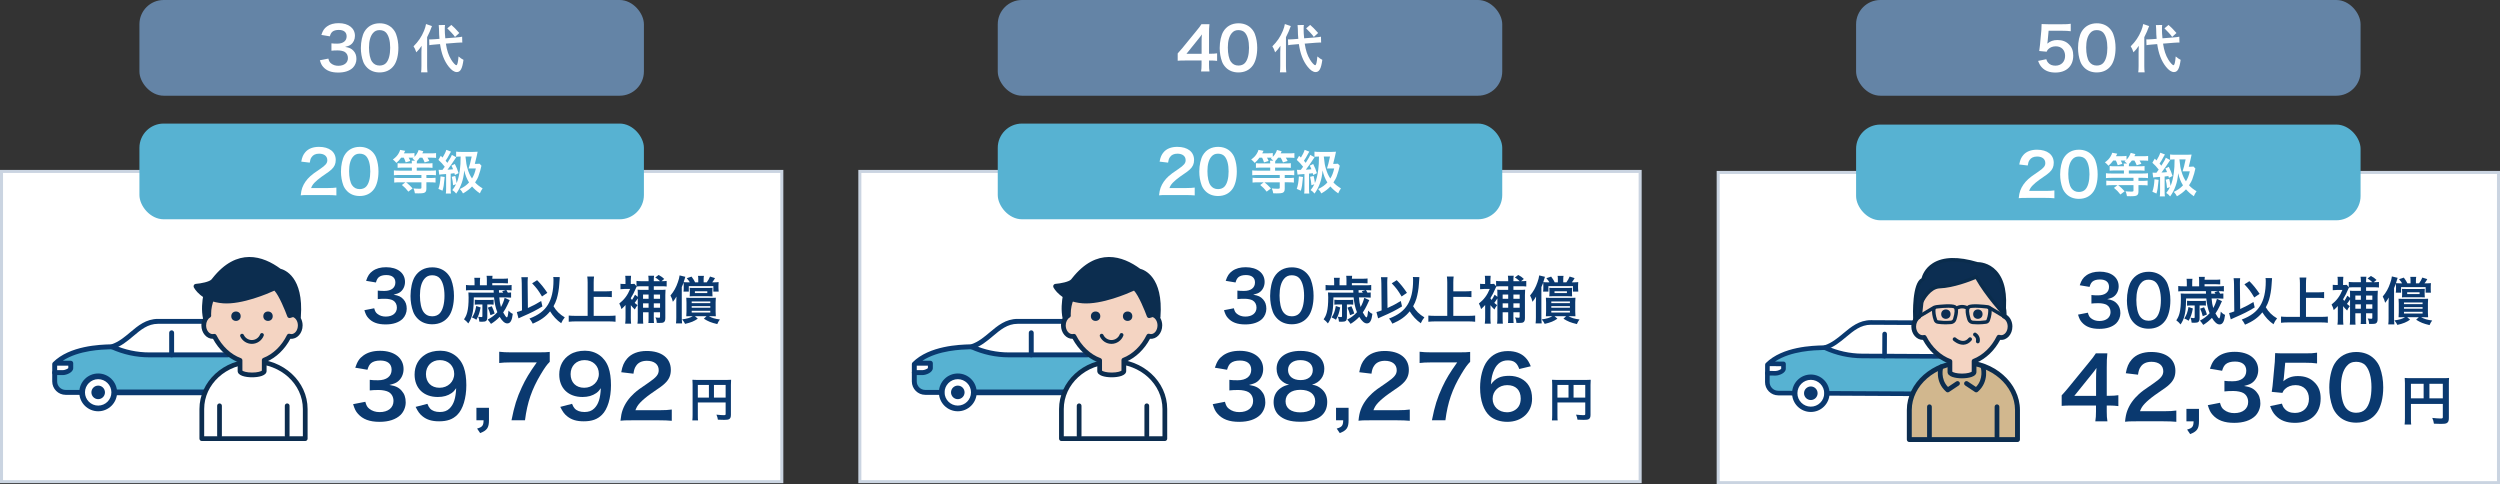 <?xml version="1.0" encoding="UTF-8"?><svg id="_レイヤー_2" xmlns="http://www.w3.org/2000/svg" width="825" height="159.777" viewBox="0 0 825 159.777"><rect x="0" y="0" width="825" height="159.777" fill="#333333" stroke="none"/><defs><style>.cls-1,.cls-2{fill:#fff;}.cls-3{fill:#0c2d4f;}.cls-2{stroke:#cad4e1;stroke-miterlimit:10;}.cls-4{fill:#d1b78e;}.cls-5{fill:#57b2d2;}.cls-6{fill:#0a2c4c;}.cls-7{fill:#f4d4c2;}.cls-8{fill:#0a396f;}.cls-9{fill:#6484a6;}.cls-10{fill:#0c2e52;}</style></defs><g id="img"><g><rect class="cls-2" x=".5" y="56.571" width="257.5" height="102.373"/><rect class="cls-5" x="46.01" y="40.778" width="166.48" height="31.585" rx="8" ry="8"/><g><path class="cls-1" d="M101.765,64.366c-1.528,0-1.842,.019-2.527,.098,.117-1.117,.255-1.803,.509-2.507,.529-1.431,1.411-2.684,2.683-3.84,.686-.607,1.274-1.057,3.233-2.37,1.802-1.233,2.35-1.88,2.35-2.879,0-1.332-1.039-2.154-2.703-2.154-1.135,0-1.997,.391-2.487,1.155-.333,.47-.47,.9-.607,1.802l-2.8-.333c.274-1.489,.626-2.291,1.35-3.133,.979-1.137,2.527-1.744,4.486-1.744,3.427,0,5.542,1.646,5.542,4.329,0,1.293-.43,2.233-1.391,3.135-.548,.509-.744,.665-3.29,2.409-.861,.607-1.841,1.43-2.33,1.958-.588,.627-.824,1.018-1.117,1.763h5.484c1.232,0,2.213-.058,2.859-.156v2.585c-.92-.078-1.705-.117-2.957-.117h-6.288Z"/><path class="cls-1" d="M114.575,63.093c-.587-.587-1.039-1.272-1.294-1.978-.508-1.391-.763-2.918-.763-4.505,0-2.077,.47-4.231,1.196-5.425,1.056-1.763,2.819-2.723,4.994-2.723,1.665,0,3.094,.548,4.133,1.587,.587,.587,1.037,1.274,1.293,1.978,.509,1.372,.763,2.938,.763,4.545,0,2.409-.528,4.524-1.448,5.798-1.096,1.528-2.723,2.311-4.76,2.311-1.665,0-3.075-.548-4.113-1.587Zm6.248-1.508c.883-.922,1.37-2.742,1.37-5.034,0-2.272-.488-4.055-1.37-5.014-.47-.529-1.254-.822-2.135-.822-.94,0-1.626,.313-2.193,.998-.863,1.018-1.293,2.625-1.293,4.76,0,2.056,.372,3.761,.998,4.661,.606,.863,1.43,1.274,2.507,1.274,.861,0,1.626-.294,2.115-.822Z"/><path class="cls-1" d="M132.387,52.022c-.527,.728-.837,1.069-1.58,1.736-.372-.45-.683-.761-1.163-1.117,.915-.683,1.381-1.163,1.844-1.922,.264-.434,.449-.821,.558-1.255l1.673,.309q-.324,.636-.433,.822h1.984c.681,0,1.115-.031,1.503-.093v1.271c.666-.698,1.148-1.504,1.379-2.28l1.55,.419c-.031,.062-.14,.294-.341,.698h2.837c.806,0,1.255-.031,1.705-.093v1.597c-.48-.063-.93-.078-1.627-.078h-1.21c.279,.434,.341,.543,.605,1.085l-1.535,.48c-.279-.698-.434-1.022-.759-1.565h-.852c-.309,.434-.588,.759-.93,1.1-.045,.218-.045,.342-.062,.791h3.504c.79,0,1.27-.015,1.689-.077v1.549c-.449-.062-1.039-.093-1.673-.093h-3.519v1.008h4.526c.806,0,1.349-.031,1.798-.093v1.612c-.527-.062-1.054-.093-1.782-.093h-1.365v1.007h1.225c.698,0,1.288-.03,1.798-.093v1.597c-.51-.062-1.069-.093-1.813-.093h-1.21v2.155c0,.743-.231,1.147-.805,1.348-.311,.109-.885,.155-1.831,.155-.324,0-.588-.015-1.162-.03-.108-.666-.201-.992-.465-1.612,.714,.077,1.24,.108,1.938,.108,.558,0,.683-.062,.683-.372v-1.751h-5.054c.854,.681,1.101,.914,2.14,2.015l-1.396,1.069c-.79-1.007-1.193-1.426-2.139-2.185l1.163-.899h-1.891c-.744,0-1.303,.031-1.798,.093v-1.597c.51,.063,1.084,.093,1.783,.093h7.192v-1.007h-7.27c-.681,0-1.287,.031-1.813,.093v-1.612c.433,.062,.991,.093,1.782,.093h4.154v-1.008h-3.006c-.744,0-1.303,.031-1.705,.078v-1.534c.433,.062,.946,.077,1.72,.077h2.991c0-.419-.031-.62-.093-.899h1.132c-.326-.326-.465-.434-.821-.666,.155-.14,.216-.186,.341-.311-.218-.015-.575-.03-.837-.03h-.791c.249,.434,.342,.605,.543,1.1l-1.519,.465c-.279-.852-.372-1.054-.636-1.565h-.852Z"/><path class="cls-1" d="M144.741,56.037c.371,.03,.495,.03,1.022,.03h.248c.294-.371,.419-.542,.759-1.039-.62-.821-1.286-1.549-2.092-2.262l.775-1.349c.311,.279,.404,.372,.605,.573,.59-.93,1.07-1.938,1.225-2.542l1.55,.59c-.14,.216-.201,.309-.387,.651-.651,1.223-.93,1.689-1.396,2.355,.294,.326,.372,.419,.588,.698,1.179-1.891,1.256-2.031,1.474-2.635l1.441,.776c-.093,.123-.495,.728-1.549,2.31-.294,.449-1.008,1.411-1.318,1.798,.898-.031,1.27-.063,1.828-.14-.171-.45-.248-.636-.542-1.193l1.132-.543c.542,1.07,.946,2.046,1.223,3.023l-1.208,.605c-.077-.279-.093-.372-.155-.59-.636,.078-1.054,.124-1.24,.156v4.897c0,.791,.015,1.163,.093,1.658h-1.69c.078-.51,.093-.899,.093-1.658v-4.774l-.495,.031c-.543,.047-.9,.078-1.039,.078-.389,.03-.497,.03-.744,.093l-.201-1.597Zm1.999,2.371c-.279,2.852-.342,3.24-.714,4.526l-1.348-.605c.402-1.147,.605-2.341,.697-4.123l1.365,.201Zm5.068-6.743c-.542,0-.837,.016-1.286,.078v-1.705c.465,.062,.976,.093,1.798,.093h3.829c.635,0,1.085-.016,1.472-.063q-.108,.482-.309,1.457c-.156,.776-.435,1.907-.621,2.557h.558c.48,0,.759-.015,1.008-.062l.619,.666q-.03,.109-.108,.419-.047,.171-.309,1.271c-.078,.326-.404,1.318-.636,1.938-.216,.558-.402,.899-1.039,1.891,.651,.728,1.381,1.286,2.479,1.969-.526,.79-.557,.852-.898,1.642-1.039-.713-1.783-1.379-2.589-2.278-.821,.884-1.673,1.535-2.991,2.295-.357-.683-.465-.822-1.039-1.442,1.363-.666,2.215-1.271,3.038-2.17-.744-1.193-1.225-2.401-1.582-3.998-.17,1.782-.372,2.837-.805,4.076-.497,1.442-1.055,2.496-1.861,3.581-.387-.497-.681-.759-1.286-1.147,.527-.636,.806-1.085,1.24-1.922l-.977,.326c-.078-1.101-.186-1.768-.434-2.79l1.163-.279c.216,.929,.341,1.565,.434,2.356,.497-1.117,.884-2.667,1.1-4.465,.171-1.364,.218-2.185,.233-4.294h-.201Zm1.798,0c.248,2.31,.326,2.775,.666,3.938,.404,1.409,.806,2.278,1.487,3.3,.636-1.069,.946-1.86,1.272-3.317h-1.567c-.434,0-.51,0-.821,.016,.387-1.163,.573-1.891,1.007-3.938h-2.046Z"/></g><rect class="cls-9" x="46.01" width="166.48" height="31.585" rx="8" ry="8"/><g><path class="cls-1" d="M108.355,19.338c.254,.901,.43,1.215,.92,1.606,.646,.509,1.431,.764,2.37,.764,1.939,0,3.172-.999,3.172-2.546,0-.902-.391-1.646-1.096-2.057-.47-.274-1.391-.47-2.252-.47s-1.43,.02-2.096,.098v-2.429c.626,.078,1.057,.098,1.9,.098,1.959,0,3.114-.902,3.114-2.41,0-1.351-.92-2.115-2.585-2.115-.961,0-1.665,.216-2.135,.607-.392,.372-.588,.705-.822,1.508l-2.801-.47c.489-1.45,.94-2.135,1.861-2.801,.998-.724,2.271-1.077,3.839-1.077,3.27,0,5.386,1.645,5.386,4.191,0,1.176-.509,2.252-1.352,2.879-.43,.333-.863,.49-1.9,.764,1.391,.216,2.116,.549,2.8,1.313,.646,.724,.94,1.547,.94,2.703,0,1.058-.45,2.135-1.174,2.86-1.078,1.038-2.723,1.587-4.818,1.587-2.292,0-3.86-.588-4.976-1.861-.489-.549-.744-1.058-1.096-2.194l2.801-.548Z"/><path class="cls-1" d="M121.144,22.315c-.587-.588-1.039-1.273-1.293-1.978-.509-1.391-.764-2.918-.764-4.505,0-2.076,.47-4.231,1.196-5.425,1.057-1.763,2.82-2.723,4.995-2.723,1.665,0,3.093,.548,4.132,1.587,.588,.587,1.039,1.273,1.293,1.978,.51,1.371,.764,2.938,.764,4.545,0,2.409-.528,4.524-1.45,5.798-1.096,1.528-2.722,2.311-4.759,2.311-1.665,0-3.075-.548-4.114-1.586Zm6.249-1.508c.881-.921,1.37-2.742,1.37-5.034,0-2.273-.489-4.055-1.37-5.014-.47-.529-1.255-.823-2.135-.823-.94,0-1.627,.313-2.194,.999-.861,1.018-1.293,2.625-1.293,4.76,0,2.056,.372,3.761,1,4.662,.606,.862,1.428,1.273,2.507,1.273,.86,0,1.624-.294,2.115-.822Z"/><path class="cls-1" d="M139.077,17.095c0-.876,.018-1.323,.052-1.977-.686,1.014-.928,1.306-1.753,2.149-.345-1.015-.516-1.392-.912-1.977,1.582-1.582,2.63-3.111,3.455-5.105,.343-.842,.585-1.65,.67-2.252l1.96,.67c-.533,1.444-.912,2.338-1.598,3.661v9.524c0,.842,.034,1.444,.119,2.08h-2.114c.085-.585,.119-1.152,.119-2.115v-4.658Zm8.063-2.699c.343,2.252,.875,3.868,1.753,5.295,.583,.962,1.376,1.822,1.685,1.822,.343,0,.567-.842,.739-2.887,.686,.584,1.049,.825,1.632,1.117-.395,2.94-.996,4.04-2.218,4.04-.825,0-1.718-.602-2.629-1.753-1.513-1.891-2.44-4.332-2.888-7.478l-1.822,.155c-.756,.052-1.186,.103-1.719,.206l-.053-1.925c.277,.017,.414,.017,.533,.017,.327,0,.878-.034,1.308-.069l1.564-.12c-.121-1.376-.121-1.547-.156-3.267,0-.344-.05-.979-.085-1.272l2.08-.035c-.068,.361-.085,.705-.085,1.289,0,1.014,.035,1.736,.172,3.111l3.678-.292c1.016-.086,1.393-.138,1.875-.241l.052,1.943c-.275-.017-.395-.017-.498-.017-.277,0-.705,.017-1.272,.069l-3.644,.292Zm1.804-6.171c.962,.842,1.186,1.066,2.629,2.664l-1.426,1.306c-.395-.585-.482-.67-1.255-1.513q-.807-.877-1.29-1.324l1.342-1.134Z"/></g><g><g><path class="cls-8" d="M123.485,101.725c.295,1.044,.5,1.406,1.067,1.86,.748,.59,1.656,.885,2.745,.885,2.247,0,3.676-1.157,3.676-2.95,0-1.044-.454-1.906-1.27-2.383-.546-.317-1.612-.544-2.61-.544s-1.657,.023-2.428,.113v-2.813c.725,.091,1.226,.113,2.202,.113,2.268,0,3.607-1.044,3.607-2.791,0-1.565-1.066-2.451-2.995-2.451-1.113,0-1.929,.25-2.473,.703-.454,.431-.681,.817-.953,1.748l-3.245-.544c.567-1.68,1.09-2.473,2.156-3.245,1.157-.84,2.632-1.247,4.446-1.247,3.79,0,6.241,1.906,6.241,4.856,0,1.36-.591,2.609-1.567,3.336-.498,.385-.998,.567-2.2,.884,1.611,.25,2.451,.636,3.244,1.521,.749,.839,1.09,1.792,1.09,3.131,0,1.225-.522,2.473-1.362,3.313-1.247,1.202-3.153,1.837-5.583,1.837-2.654,0-4.47-.68-5.764-2.155-.566-.635-.861-1.226-1.27-2.541l3.244-.635Z"/><path class="cls-8" d="M137.851,105.174c-.681-.681-1.202-1.476-1.499-2.292-.588-1.611-.884-3.381-.884-5.219,0-2.405,.544-4.901,1.384-6.285,1.225-2.042,3.267-3.153,5.786-3.153,1.929,0,3.585,.635,4.788,1.838,.68,.68,1.202,1.475,1.496,2.291,.591,1.589,.885,3.404,.885,5.264,0,2.791-.612,5.242-1.679,6.717-1.271,1.769-3.155,2.677-5.513,2.677-1.929,0-3.563-.635-4.765-1.837Zm7.238-1.748c1.021-1.066,1.588-3.176,1.588-5.831,0-2.632-.567-4.697-1.588-5.809-.544-.612-1.452-.953-2.473-.953-1.089,0-1.883,.363-2.542,1.158-.998,1.179-1.496,3.04-1.496,5.513,0,2.383,.43,4.357,1.157,5.4,.703,.998,1.656,1.475,2.904,1.475,.998,0,1.883-.341,2.451-.953Z"/><path class="cls-8" d="M164.769,98.148c.119,1.382,.255,2.166,.546,3.172,.58-1.006,.972-2.029,1.211-3.035l1.671,.751q-.102,.187-.767,1.653c-.392,.836-.819,1.603-1.382,2.422,.529,.972,1.006,1.619,1.194,1.619,.255,0,.392-.528,.563-2.233,.477,.544,.869,.835,1.414,1.074-.255,2.217-.801,3.155-1.824,3.155-.802,0-1.655-.733-2.507-2.165-.903,.938-1.756,1.637-2.864,2.319-.358-.528-.631-.904-1.091-1.416,1.347-.715,2.336-1.484,3.189-2.438-.563-1.381-.904-2.933-1.091-4.877h-6.668l-.034,1.091c-.068,3.684-.546,5.662-1.79,7.486-.46-.563-.82-.904-1.416-1.364,.563-.836,.819-1.398,1.074-2.37,.307-1.211,.444-2.711,.444-4.809,0-.801-.016-1.091-.068-1.671,.562,.052,.954,.069,1.585,.069h6.769l-.033-.836h-7.402c-.819,0-1.211,.018-1.721,.085v-1.79c.477,.085,.938,.102,1.773,.102h1.057v-1.143c0-.528-.034-.938-.085-1.329h1.944c-.068,.391-.085,.783-.085,1.347v1.125h2.285v-1.79c0-.528-.016-.92-.084-1.33h1.96c-.05,.29-.068,.46-.085,.956h3.565c.751,0,1.109-.018,1.603-.085v1.619c-.512-.05-.87-.068-1.603-.068h-3.565v.699h4.656c.819,0,1.246-.016,1.723-.102v1.79c-.494-.068-.869-.085-1.723-.085,.223,.324,.341,.546,.494,.836,.513-.018,.699-.035,1.059-.069v1.706c-.461-.052-.922-.069-1.637-.069h-2.252Zm-6.172,3.308c-.342,1.824-.666,2.746-1.398,4.059-.495-.324-.802-.494-1.433-.751,.785-1.211,1.091-2.08,1.382-3.785l1.45,.477Zm-.802-.988c-.478,0-.749,.016-1.125,.068v-1.619c.307,.05,.597,.068,1.125,.068h4.008c.477,0,.699-.018,1.091-.068v1.619c-.308-.052-.529-.068-1.023-.068h-1.059v4.057c0,1.33-.339,1.655-1.721,1.655-.239,0-.426,0-.904-.034-.068-.665-.153-1.075-.358-1.621,.341,.069,.751,.119,.99,.119,.273,0,.375-.084,.375-.357v-3.82h-1.398Zm4.501,.596c.495,1.041,.683,1.535,.938,2.388l-1.381,.563c-.324-1.228-.41-1.484-.87-2.49l1.313-.461Zm3.752-4.484c-.136-.223-.187-.29-.324-.495l1.177-.341h-2.251l.018,.836h1.381Z"/><path class="cls-8" d="M172.176,93.494c-.018-.904-.053-1.416-.137-2.029h2.165c-.052,.478-.084,.988-.084,1.671v.375l.084,8.135c1.569-.699,3.24-1.587,4.383-2.32l.409,1.79c-2.115,1.296-3.546,2.029-6.702,3.394-.648,.289-.767,.341-1.193,.546l-.546-2.081c.597-.136,.886-.239,1.705-.546l-.084-8.935Zm12.551-2.047q-.018,.187-.171,2.37c-.085,1.535-.427,3.445-.82,4.758-.272,.888-.596,1.637-1.074,2.49,.87,1.519,2.065,2.694,3.718,3.666-.494,.58-.836,1.143-1.193,1.944-1.501-1.074-2.66-2.319-3.666-3.939-1.382,1.74-3.156,3.001-5.713,4.076-.392-.767-.681-1.211-1.091-1.689,3.001-1.159,4.843-2.54,6.088-4.553,1.227-1.978,1.841-4.655,1.841-8.032,0-.546-.016-.733-.068-1.125l2.15,.034Zm-7.486,1.006c1.347,1.364,2.114,2.32,3.376,4.178l-1.756,1.211c-1.296-2.149-1.705-2.694-3.256-4.348l1.637-1.041Z"/><path class="cls-8" d="M195.917,104.236h4.911c.904,0,1.672-.034,2.302-.103v2.047c-.715-.085-1.414-.119-2.267-.119h-10.829c-.801,0-1.585,.034-2.352,.119v-2.047c.664,.069,1.381,.103,2.352,.103h3.889v-11.015c0-.751-.035-1.262-.121-1.961h2.234c-.084,.631-.119,1.193-.119,1.961v2.916h4.008c.749,0,1.363-.034,1.978-.102v2.028c-.615-.068-1.262-.102-1.978-.102h-4.008v6.275Z"/><path class="cls-8" d="M208.184,101.235l-.018,3.615c0,.751,.035,1.45,.103,1.961h-1.961c.085-.529,.119-1.245,.119-1.944v-4.212c-.376,.426-.631,.681-1.347,1.347-.206-.783-.342-1.142-.717-1.841,1.655-1.296,2.746-2.746,3.581-4.809h-1.79c-.495,0-.956,.034-1.398,.085v-1.79c.307,.05,.614,.068,1.262,.068h.391v-1.382c0-.528-.034-.954-.084-1.329h1.926c-.05,.375-.085,.783-.085,1.279v1.432h.342c.51,0,.699-.018,.869-.052l.665,.802v-1.774c.426,.069,.938,.103,1.671,.103h2.32v-.342c0-.63-.035-1.04-.103-1.466h1.927c-.085,.444-.102,.801-.102,1.466v.342h2.08c-.494-.478-.988-.852-1.603-1.228l1.125-.835c1.127,.665,1.212,.733,1.842,1.329l-.92,.734h.102c.649,0,1.143-.034,1.619-.085v1.842c-.443-.069-.938-.085-1.619-.085h-2.625v1.193h2.336c.749,0,1.177-.016,1.534-.068-.05,.478-.068,.954-.068,1.756v7.64c0,.749-.171,1.176-.58,1.398-.239,.136-.665,.187-1.484,.187-.171,0-.358,0-.768-.034-.033-.836-.118-1.159-.443-1.79,.596,.085,.819,.102,1.194,.102,.272,0,.339-.068,.339-.409v-1.399h-2.062v1.979c0,.767,.016,1.142,.068,1.569h-1.858c.05-.29,.068-.665,.068-1.553v-1.995h-1.826v1.894c0,.954,.018,1.466,.069,1.876h-1.91c.085-.529,.102-1.041,.102-1.858v-6.48c-.375,.597-.699,1.057-1.022,1.466,.307,.29,.46,.426,.938,.768-.478,.614-.563,.749-.888,1.432-.631-.614-.904-.904-1.313-1.432v.528Zm1.926-6.684c-.068,.102-.239,.46-.341,.733-.392,.988-1.006,2.149-1.621,3.137,.171,.256,.223,.342,.41,.563,.392-.563,.649-1.006,1.006-1.74l.904,.717v-.631c0-1.04,0-1.295-.052-1.739,.46,.052,.888,.068,1.705,.068h1.911v-1.193h-2.473c-.562,0-1.075,.016-1.45,.068v.018Zm3.923,4.057v-1.414h-1.826v1.414h1.826Zm0,2.951v-1.467h-1.826v1.467h1.826Zm3.785-2.951v-1.414h-2.062v1.414h2.062Zm0,2.951v-1.467h-2.062v1.467h2.062Z"/><path class="cls-8" d="M225.633,94.294c0-.494-.018-.801-.05-1.091-.085,.273-.137,.392-.189,.563-.016,.016-.102,.255-.255,.596-.034,.085-.085,.223-.153,.392v9.959c0,.749,.034,1.33,.102,2.012h-2.012c.085-.681,.102-1.193,.102-1.995v-4.979c0-.819,.018-1.381,.052-1.892-.358,.631-.614,1.022-1.177,1.739-.204-.835-.426-1.416-.802-2.081,1.109-1.295,1.876-2.693,2.457-4.416,.307-.886,.46-1.467,.562-2.217l1.892,.46c-.084,.239-.102,.307-.272,.87-.035,.102-.221,.715-.274,.903,.392,.034,.683,.052,1.484,.052h.546c-.255-.444-.477-.733-1.022-1.364l1.585-.528c.751,1.056,.802,1.125,1.177,1.892h1.04v-.836c0-.614-.016-.972-.084-1.295h1.96c-.084,.323-.102,.665-.102,1.295v.836h1.023c.477-.614,.801-1.211,1.091-1.91l1.637,.512c-.307,.562-.546,.938-.922,1.398h.426c.767,0,1.245-.018,1.689-.085-.034,.358-.052,.683-.052,1.177v.801c0,.512,.018,.87,.068,1.177h-1.755v-1.807h-8.1v1.807h-1.758c.068-.392,.085-.785,.085-1.211v-.733Zm2.302,10.044c-.715,0-.99,0-1.466,.034,.052-.494,.068-1.006,.068-1.534v-3.035c0-.649-.016-1.091-.068-1.552,.426,.034,.819,.05,1.432,.05h6.855c.649,0,1.091-.016,1.466-.05-.05,.426-.068,.819-.068,1.518v3.085c0,.717,.018,1.075,.068,1.518q-.443-.016-1.432-.034h-.886c1.074,.597,1.995,.87,3.666,1.091-.392,.512-.597,.852-.87,1.518-2.115-.512-2.916-.835-4.433-1.773l.886-.836h-3.836l.954,.819c-1.193,.836-2.217,1.262-4.194,1.723-.255-.528-.494-.886-.972-1.484,1.619-.221,2.66-.528,3.513-1.057h-.683Zm-.29-8.389c0-.376-.016-.631-.05-.956,.341,.018,.614,.034,1.33,.034h4.876c.699,0,1.007-.016,1.33-.05-.033,.341-.05,.596-.05,.954v.922c0,.375,.018,.63,.05,.954-.425-.034-.801-.052-1.347-.052h-4.842c-.666,0-.922,0-1.348,.052,.05-.444,.05-.528,.05-.954v-.904Zm.615,4.075h6.14v-.546h-6.14v.546Zm0,1.535h6.14v-.529h-6.14v.529Zm0,1.568h6.14v-.562h-6.14v.562Zm1.057-6.411h4.091v-.597h-4.091v.597Z"/></g><g><path class="cls-8" d="M120.554,132.585c.366,1.295,.62,1.746,1.324,2.31,.929,.733,2.057,1.099,3.409,1.099,2.789,0,4.564-1.437,4.564-3.663,0-1.296-.565-2.366-1.578-2.958-.676-.394-2-.675-3.239-.675s-2.057,.028-3.015,.141v-3.494c.902,.113,1.521,.141,2.733,.141,2.816,0,4.479-1.295,4.479-3.465,0-1.944-1.324-3.043-3.719-3.043-1.381,0-2.394,.311-3.07,.874-.563,.536-.845,1.015-1.183,2.169l-4.028-.675c.704-2.085,1.352-3.072,2.677-4.028,1.436-1.042,3.267-1.55,5.521-1.55,4.705,0,7.748,2.366,7.748,6.029,0,1.691-.733,3.24-1.945,4.142-.619,.479-1.238,.704-2.731,1.099,1.999,.309,3.041,.788,4.028,1.887,.929,1.042,1.352,2.225,1.352,3.888,0,1.521-.648,3.07-1.691,4.113-1.549,1.494-3.915,2.282-6.93,2.282-3.295,0-5.55-.845-7.154-2.676-.705-.79-1.071-1.521-1.579-3.156l4.03-.788Z"/><path class="cls-8" d="M141.04,133.26c.338,.817,.536,1.184,.874,1.55,.704,.761,1.803,1.154,3.24,1.154,1.352,0,2.394-.366,3.184-1.154,1.408-1.353,2.056-3.381,2.197-6.705-.534,.79-.845,1.127-1.492,1.606-1.267,.874-2.706,1.296-4.564,1.296-4.677,0-7.662-2.873-7.662-7.409,0-2.873,1.267-5.212,3.577-6.62,1.296-.817,2.986-1.24,4.93-1.24,3.606,0,6.564,2.112,7.748,5.55,.536,1.521,.817,3.522,.817,5.831,0,4.254-1.127,7.973-2.987,9.776-1.492,1.492-3.324,2.141-6,2.141-2.366,0-4.028-.508-5.437-1.635-.958-.761-1.494-1.492-2.311-3.127l3.888-1.015Zm8.847-9.888c0-2.648-1.944-4.536-4.733-4.536-2.706,0-4.592,1.916-4.592,4.621,0,2.732,1.745,4.508,4.479,4.508,2.761,0,4.846-1.971,4.846-4.592Z"/><path class="cls-8" d="M161.358,138.698c0,2.423-.621,3.324-2.902,4.226l-1.015-1.494c1.719-.479,2.114-.986,2.141-2.732h-2.366v-4.113h4.142v4.113Z"/><path class="cls-8" d="M181.418,119.401c-.902,.873-1.718,2.028-2.93,4.056-2.986,4.987-4.48,9.297-5.241,15.241h-4.451c.93-4.705,1.775-7.409,3.409-10.902,1.296-2.79,2.451-4.705,4.93-8.199h-8.704c-1.662,0-2.536,.057-3.69,.197v-3.718c1.295,.141,2.197,.197,3.859,.197h8.958c2.114,0,2.847-.029,3.86-.142v3.269Z"/><path class="cls-8" d="M188.776,133.26c.338,.817,.536,1.184,.874,1.55,.704,.761,1.803,1.154,3.24,1.154,1.352,0,2.394-.366,3.184-1.154,1.408-1.353,2.056-3.381,2.197-6.705-.534,.79-.845,1.127-1.492,1.606-1.267,.874-2.706,1.296-4.564,1.296-4.677,0-7.662-2.873-7.662-7.409,0-2.873,1.267-5.212,3.577-6.62,1.296-.817,2.986-1.24,4.93-1.24,3.606,0,6.564,2.112,7.748,5.55,.536,1.521,.817,3.522,.817,5.831,0,4.254-1.127,7.973-2.987,9.776-1.492,1.492-3.324,2.141-6,2.141-2.366,0-4.028-.508-5.437-1.635-.958-.761-1.494-1.492-2.311-3.127l3.888-1.015Zm8.847-9.888c0-2.648-1.944-4.536-4.733-4.536-2.706,0-4.592,1.916-4.592,4.621,0,2.732,1.745,4.508,4.479,4.508,2.761,0,4.846-1.971,4.846-4.592Z"/><path class="cls-8" d="M208.39,138.698c-2.198,0-2.649,.028-3.635,.141,.17-1.606,.366-2.591,.733-3.606,.759-2.057,2.028-3.86,3.859-5.522,.987-.873,1.832-1.521,4.648-3.409,2.593-1.774,3.381-2.705,3.381-4.142,0-1.915-1.492-3.098-3.888-3.098-1.633,0-2.873,.563-3.577,1.662-.48,.675-.676,1.295-.875,2.591l-4.028-.479c.395-2.141,.903-3.295,1.944-4.508,1.409-1.633,3.635-2.507,6.453-2.507,4.93,0,7.971,2.366,7.971,6.226,0,1.86-.619,3.211-1.999,4.508-.79,.732-1.071,.958-4.733,3.465-1.24,.873-2.648,2.056-3.353,2.816-.845,.902-1.183,1.466-1.606,2.536h7.888c1.775,0,3.184-.084,4.113-.225v3.718c-1.324-.112-2.451-.168-4.254-.168h-9.043Z"/><path class="cls-8" d="M230.284,136.952c0,.972,.015,1.435,.077,1.789h-1.896c.06-.494,.092-1.049,.092-1.851v-10.086c0-.648-.015-1.034-.062-1.48,.493,.045,.895,.062,1.712,.062h9.376c.849,0,1.311-.016,1.681-.062-.047,.446-.062,.847-.062,1.681v9.885c0,.786-.185,1.218-.632,1.45-.293,.153-.787,.215-1.619,.215-.601,0-1.45-.03-2.051-.062-.092-.601-.2-1.032-.479-1.665,1.018,.108,1.79,.17,2.345,.17,.602,0,.694-.047,.694-.417v-3.762h-9.176v4.133Zm3.655-9.932h-3.655v4.179h3.655v-4.179Zm5.521,4.179v-4.179h-3.856v4.179h3.856Z"/></g><g><path class="cls-1" d="M18.048,120.156c5.715-5.715,16.59-5.623,18.905-5.726,5.964-1.902,8.788-8.381,15.176-8.381h15.299c6.275,.546,7.737,6.284,10.101,8.454l.3,.214h6.195c1.453,0,2.632,1.178,2.632,2.631v9.938c0,1.215-.985,2.2-2.2,2.2h-4.604s-52.75,0-52.75,0h-5.446c-1.993,0-3.609-1.616-3.609-3.609v-2.91s0-2.81,0-2.81Z"/><path class="cls-5" d="M23.348,121.471v-1.611s-4.969,0-4.969,0c5.792-5.402,16.301-5.329,18.573-5.43l.13,.058c3.84,1.726,8.002,2.619,12.212,2.619h23.959s1.82,0,1.82,0c.628,0,1.219-.299,1.591-.805l1.165-1.585h6.195c1.453,0,2.631,1.178,2.631,2.631v9.938c0,1.215-.985,2.2-2.2,2.2h-4.604s-52.75,0-52.75,0h-5.446c-1.993,0-3.609-1.616-3.609-3.609v-2.91h2.696c.99,0,2.605-.729,2.605-1.496Z"/><g><g><g><g><path class="cls-1" d="M79.853,129.486c0,2.925-2.371,5.297-5.297,5.297s-5.297-2.372-5.297-5.297c0-2.925,2.371-5.297,5.297-5.297,2.925,0,5.297,2.372,5.297,5.297Z"/><path class="cls-8" d="M68.447,129.486c0-3.368,2.74-6.109,6.109-6.109s6.109,2.741,6.109,6.109c0,3.368-2.74,6.108-6.109,6.108-3.369,0-6.109-2.74-6.109-6.108Zm1.624,0c0,2.473,2.012,4.485,4.485,4.485,2.473,0,4.485-2.012,4.485-4.485,0-2.473-2.012-4.485-4.485-4.485s-4.485,2.012-4.485,4.485Z"/></g><path class="cls-8" d="M74.556,131.724c1.234,0,2.238-1.004,2.238-2.238,0-1.234-1.004-2.238-2.238-2.238s-2.238,1.004-2.238,2.238c0,1.234,1.004,2.238,2.238,2.238Z"/><g><path class="cls-1" d="M37.697,129.486c0,2.925-2.372,5.297-5.297,5.297-2.925,0-5.297-2.372-5.297-5.297,0-2.925,2.372-5.297,5.297-5.297,2.925,0,5.297,2.372,5.297,5.297Z"/><path class="cls-8" d="M26.164,129.486c0-3.439,2.797-6.236,6.236-6.236,3.439,0,6.236,2.797,6.236,6.236,0,3.438-2.797,6.235-6.236,6.235-3.439,0-6.236-2.797-6.236-6.235Zm1.877,0c0,2.403,1.955,4.358,4.359,4.358s4.359-1.955,4.359-4.358c0-2.403-1.955-4.359-4.359-4.359s-4.359,1.956-4.359,4.359Z"/></g><path class="cls-8" d="M32.4,131.724c1.234,0,2.238-1.004,2.238-2.238,0-1.234-1.004-2.238-2.238-2.238s-2.238,1.004-2.238,2.238c0,1.234,1.004,2.238,2.238,2.238Z"/><path class="cls-8" d="M49.294,117.919h25.779c.883,0,1.722-.425,2.245-1.136l1.167-1.586c.265-.361,.187-.869-.174-1.134-.358-.263-.867-.189-1.135,.174l-1.165,1.586c-.217,.296-.568,.474-.937,.474h-25.779c-4.121,0-8.118-.857-11.879-2.547-.411-.184-.954-.031-1.138,.378-.184,.408-.067,.859,.341,1.043,4.103,1.844,8.324,2.749,12.676,2.749Z"/></g><path class="cls-8" d="M56.641,117.919c.449,0,.812-.363,.812-.812v-7.288c0-.449-.363-.812-.812-.812s-.812,.363-.812,.812v7.288c0,.449,.363,.812,.812,.812Z"/></g><path class="cls-8" d="M21.656,130.298h5.446c.449,0,.812-.363,.812-.812,0-.449-.363-.812-.812-.812h-5.446c-1.543,0-2.797-1.255-2.797-2.798v-2.91c0-.449-.363-.812-.812-.812s-.812,.363-.812,.812v2.91c0,2.438,1.984,4.421,4.42,4.421Z"/><path class="cls-8" d="M79.042,129.486c0-.449,.363-.812,.812-.812h4.603c.766,0,1.389-.622,1.389-1.388v-9.938c0-1.004-.817-1.82-1.82-1.82h-6.195c-.168,0-.333-.052-.471-.15l-.379-.277c-.744-.683-1.379-1.642-2.052-2.657-1.625-2.451-3.466-5.229-7.5-5.583h-15.3c-3.33,0-5.665,1.967-8.137,4.049-1.996,1.682-4.061,3.422-6.792,4.294-.068,.021-.14,.034-.211,.037l-.626,.021c-2.741,.083-10.388,.316-15.66,3.786h2.646c.449,0,.812,.363,.812,.812v1.61c0,1.432-2.212,2.308-3.417,2.308h-2.695c-.449,0-.812-.363-.812-.812v-2.81c0-.216,.086-.422,.238-.574,5.54-5.539,15.551-5.843,18.839-5.943l.496-.017c2.378-.787,4.289-2.397,6.138-3.954,2.586-2.179,5.259-4.432,9.182-4.432l15.37,.003c4.885,.424,7.138,3.824,8.782,6.306,.617,.931,1.199,1.809,1.719,2.293l6.025,.064c1.899,0,3.444,1.545,3.444,3.444v9.938c0,1.661-1.351,3.012-3.013,3.012h-4.603c-.449,0-.812-.363-.812-.812Zm-60.182-8.814v1.482s1.884,0,1.884,0c.702,0,1.679-.494,1.793-.684v-.798s-3.677,0-3.677,0Z"/><rect class="cls-8" x="37.697" y="128.547" width="31.562" height="1.877"/></g></g><g><g><path class="cls-1" d="M66.598,144.756v-9.776c0-8.658,7.64-15.677,17.065-15.677s17.065,7.019,17.065,15.677v9.776h-34.101"/><path class="cls-3" d="M100.727,145.537h-34.13c-.431,0-.781-.35-.781-.781v-9.776c0-9.075,8.007-16.458,17.847-16.458s17.846,7.383,17.846,16.458v9.776c0,.431-.35,.781-.781,.781Zm-33.349-1.563h32.567v-8.995c0-8.214-7.305-14.895-16.283-14.895s-16.284,6.681-16.284,14.895v8.995Z"/></g><g><g><path class="cls-3" d="M68.217,96.019s-2.43,8.33,1.388,13.016c0,0-.521-11.974,1.909-13.363,2.43-1.388-3.297,.347-3.297,.347Z"/><path class="cls-3" d="M69.606,109.817c-.23,0-.454-.102-.606-.288-4.032-4.947-1.637-13.372-1.534-13.729,.075-.253,.271-.451,.524-.528,4.238-1.284,4.563-1.033,4.838-.395,.326,.757-.489,1.223-.927,1.473-1.245,.711-1.755,7.121-1.516,12.651,.014,.336-.188,.644-.502,.763-.091,.035-.185,.052-.278,.052Zm-.744-13.175c-.315,1.304-1.17,5.508-.101,9.076,.016-3.13,.256-7.229,1.293-9.407-.386,.102-.796,.215-1.192,.331Z"/></g><g><path class="cls-7" d="M97.155,103.981c.003-.108,.016-.218,.016-.326,0-7.668-6.332-13.883-14.144-13.883s-14.144,6.216-14.144,13.883c0,.153,.019,.307,.024,.46-.986,.59-1.672,1.827-1.672,3.271,0,2.013,1.321,3.644,2.95,3.644,.184,0,.363-.027,.538-.067,1.824,3.605,4.866,6.637,8.485,7.953v3.51c0,.719,1.787,1.302,3.991,1.302s3.992-.583,3.992-1.302v-3.584c3.53-1.359,6.461-4.368,8.213-7.936,.233,.073,.474,.124,.726,.124,1.629,0,2.95-1.632,2.95-3.644,0-1.566-.803-2.889-1.925-3.405Z"/><path class="cls-3" d="M83.201,124.509c-2.202,0-4.773-.545-4.773-2.083v-2.976c-3.295-1.357-6.219-4.1-8.142-7.641-2.087,.059-3.833-1.944-3.832-4.424,0-1.488,.622-2.847,1.65-3.663,0-.022-.001-.045-.001-.067,0-8.086,6.696-14.665,14.925-14.665,8.187,0,14.855,6.513,14.923,14.542,1.175,.772,1.91,2.226,1.91,3.853,.001,2.558-1.83,4.638-4.034,4.41-1.844,3.471-4.662,6.188-7.854,7.571v3.06c0,1.537-2.571,2.083-4.773,2.083Zm-3.211-2.198c.278,.238,1.422,.636,3.211,.636s2.933-.397,3.211-.636v-3.468c0-.323,.2-.613,.501-.728,3.201-1.233,6.041-3.986,7.792-7.553,.17-.347,.567-.515,.935-.401,.193,.061,.349,.089,.49,.089,1.197,0,2.169-1.284,2.169-2.864,0-1.209-.59-2.291-1.47-2.695-.283-.129-.461-.415-.454-.726l.014-.309c0-7.225-5.994-13.103-13.361-13.103s-13.363,5.877-13.363,13.103c0,.071,.005,.142,.01,.213l.012,.223c.01,.283-.136,.549-.379,.695-.785,.469-1.292,1.49-1.292,2.6,0,1.579,.973,2.864,2.169,2.864,.105,0,.222-.014,.365-.047,.348-.081,.709,.087,.87,.408,1.83,3.616,4.765,6.376,8.055,7.571,.308,.113,.514,.406,.514,.734v3.395Z"/></g><g><circle class="cls-10" cx="77.872" cy="104.349" r="1.554"/><circle class="cls-10" cx="88.444" cy="104.349" r="1.554"/></g><path class="cls-6" d="M83.109,113.473c-1.631,0-3.125-.957-3.807-2.439-.146-.317-.007-.691,.309-.837,.314-.14,.691-.007,.837,.309,.476,1.035,1.52,1.705,2.66,1.705,1.213,0,2.315-.763,2.742-1.898,.123-.325,.488-.491,.811-.368,.326,.122,.491,.486,.368,.811-.61,1.625-2.186,2.717-3.922,2.717Z"/><g><path class="cls-3" d="M90.691,94.978s-10.065,4.859-17.007,4.339c-6.942-.521-9.024-4.859-9.024-4.859,0,0,4.512-.347,5.727-1.735,1.215-1.388,8.851-13.016,21.866-3.297,0,0,7.289,1.215,6.248,15.098,0,0-.174-1.388-2.95-.347,0,0-2.777-7.636-4.859-9.198Z"/><path class="cls-3" d="M98.5,105.305c-.392,0-.726-.293-.775-.685-.017-.005-.469-.249-1.901,.287-.197,.075-.412,.067-.601-.022-.19-.087-.336-.247-.408-.442-.698-1.921-2.73-6.918-4.262-8.538-2.116,.97-10.65,4.649-16.928,4.191-7.308-.549-9.577-5.105-9.67-5.299-.111-.232-.101-.504,.028-.728,.129-.223,.36-.368,.616-.389,1.743-.135,4.507-.681,5.199-1.471,.079-.091,.188-.229,.325-.403,8.107-10.246,16.662-7.38,22.46-3.107,1.266,.315,7.694,2.582,6.696,15.885-.03,.4-.359,.711-.76,.721-.006,.001-.013,.001-.019,.001Zm-7.809-11.108c.166,0,.331,.053,.468,.156,1.886,1.415,4.081,6.813,4.86,8.847,.696-.193,1.287-.243,1.782-.152,.418-11.695-5.613-12.843-5.677-12.853-.123-.02-.238-.07-.338-.144-7.628-5.694-14.503-4.778-20.436,2.723-.159,.201-.284,.359-.376,.462-.976,1.116-3.373,1.63-4.938,1.854,1.014,1.199,3.299,3.117,7.707,3.448,6.66,.507,16.511-4.217,16.609-4.263,.108-.052,.224-.078,.339-.078Z"/></g></g><path class="cls-3" d="M72.441,144.64c-.431,0-.781-.35-.781-.781v-9.95c0-.431,.35-.781,.781-.781s.781,.35,.781,.781v9.95c0,.431-.35,.781-.781,.781Z"/><path class="cls-3" d="M94.769,144.64c-.431,0-.781-.35-.781-.781v-9.95c0-.431,.35-.781,.781-.781s.781,.35,.781,.781v9.95c0,.431-.35,.781-.781,.781Z"/></g></g><rect class="cls-2" x="283.75" y="56.571" width="257.5" height="102.373"/><rect class="cls-5" x="329.26" y="40.778" width="166.48" height="31.585" rx="8" ry="8"/><g><path class="cls-1" d="M385.015,64.366c-1.528,0-1.842,.019-2.527,.098,.117-1.117,.255-1.803,.509-2.507,.529-1.431,1.411-2.684,2.683-3.84,.686-.607,1.274-1.057,3.233-2.37,1.802-1.233,2.35-1.88,2.35-2.879,0-1.332-1.039-2.154-2.703-2.154-1.135,0-1.997,.391-2.487,1.155-.333,.47-.47,.9-.607,1.802l-2.8-.333c.274-1.489,.626-2.291,1.35-3.133,.979-1.137,2.527-1.744,4.486-1.744,3.427,0,5.542,1.646,5.542,4.329,0,1.293-.43,2.233-1.391,3.135-.548,.509-.744,.665-3.29,2.409-.861,.607-1.841,1.43-2.33,1.958-.588,.627-.824,1.018-1.117,1.763h5.484c1.232,0,2.213-.058,2.859-.156v2.585c-.92-.078-1.705-.117-2.957-.117h-6.288Z"/><path class="cls-1" d="M397.825,63.093c-.587-.587-1.039-1.272-1.294-1.978-.508-1.391-.763-2.918-.763-4.505,0-2.077,.47-4.231,1.196-5.425,1.056-1.763,2.819-2.723,4.994-2.723,1.665,0,3.094,.548,4.133,1.587,.587,.587,1.037,1.274,1.293,1.978,.509,1.372,.763,2.938,.763,4.545,0,2.409-.528,4.524-1.448,5.798-1.096,1.528-2.723,2.311-4.76,2.311-1.665,0-3.075-.548-4.113-1.587Zm6.248-1.508c.883-.922,1.37-2.742,1.37-5.034,0-2.272-.488-4.055-1.37-5.014-.47-.529-1.254-.822-2.135-.822-.94,0-1.626,.313-2.193,.998-.863,1.018-1.293,2.625-1.293,4.76,0,2.056,.372,3.761,.998,4.661,.606,.863,1.43,1.274,2.507,1.274,.861,0,1.626-.294,2.115-.822Z"/><path class="cls-1" d="M415.637,52.022c-.527,.728-.837,1.069-1.58,1.736-.372-.45-.683-.761-1.163-1.117,.915-.683,1.381-1.163,1.844-1.922,.264-.434,.449-.821,.558-1.255l1.673,.309q-.324,.636-.433,.822h1.984c.681,0,1.115-.031,1.503-.093v1.271c.666-.698,1.148-1.504,1.379-2.28l1.55,.419c-.031,.062-.14,.294-.341,.698h2.837c.806,0,1.255-.031,1.705-.093v1.597c-.48-.063-.93-.078-1.627-.078h-1.21c.279,.434,.341,.543,.605,1.085l-1.535,.48c-.279-.698-.434-1.022-.759-1.565h-.852c-.309,.434-.588,.759-.93,1.1-.045,.218-.045,.342-.062,.791h3.504c.79,0,1.27-.015,1.689-.077v1.549c-.449-.062-1.039-.093-1.673-.093h-3.519v1.008h4.526c.806,0,1.349-.031,1.798-.093v1.612c-.527-.062-1.054-.093-1.782-.093h-1.365v1.007h1.225c.698,0,1.288-.03,1.798-.093v1.597c-.51-.062-1.069-.093-1.813-.093h-1.21v2.155c0,.743-.231,1.147-.805,1.348-.311,.109-.885,.155-1.831,.155-.324,0-.588-.015-1.162-.03-.108-.666-.201-.992-.465-1.612,.714,.077,1.24,.108,1.938,.108,.558,0,.683-.062,.683-.372v-1.751h-5.054c.854,.681,1.101,.914,2.14,2.015l-1.396,1.069c-.79-1.007-1.193-1.426-2.139-2.185l1.163-.899h-1.891c-.744,0-1.303,.031-1.798,.093v-1.597c.51,.063,1.084,.093,1.783,.093h7.192v-1.007h-7.27c-.681,0-1.287,.031-1.813,.093v-1.612c.433,.062,.991,.093,1.782,.093h4.154v-1.008h-3.006c-.744,0-1.303,.031-1.705,.078v-1.534c.433,.062,.946,.077,1.72,.077h2.991c0-.419-.031-.62-.093-.899h1.132c-.326-.326-.465-.434-.821-.666,.155-.14,.216-.186,.341-.311-.218-.015-.575-.03-.837-.03h-.791c.249,.434,.342,.605,.543,1.1l-1.519,.465c-.279-.852-.372-1.054-.636-1.565h-.852Z"/><path class="cls-1" d="M427.991,56.037c.371,.03,.495,.03,1.022,.03h.248c.294-.371,.419-.542,.759-1.039-.62-.821-1.286-1.549-2.092-2.262l.775-1.349c.311,.279,.404,.372,.605,.573,.59-.93,1.07-1.938,1.225-2.542l1.55,.59c-.14,.216-.201,.309-.387,.651-.651,1.223-.93,1.689-1.396,2.355,.294,.326,.372,.419,.588,.698,1.179-1.891,1.256-2.031,1.474-2.635l1.441,.776c-.093,.123-.495,.728-1.549,2.31-.294,.449-1.008,1.411-1.318,1.798,.898-.031,1.27-.063,1.828-.14-.171-.45-.248-.636-.542-1.193l1.132-.543c.542,1.07,.946,2.046,1.223,3.023l-1.208,.605c-.077-.279-.093-.372-.155-.59-.636,.078-1.054,.124-1.24,.156v4.897c0,.791,.015,1.163,.093,1.658h-1.69c.078-.51,.093-.899,.093-1.658v-4.774l-.495,.031c-.543,.047-.9,.078-1.039,.078-.389,.03-.497,.03-.744,.093l-.201-1.597Zm1.999,2.371c-.279,2.852-.342,3.24-.714,4.526l-1.348-.605c.402-1.147,.605-2.341,.697-4.123l1.365,.201Zm5.068-6.743c-.542,0-.837,.016-1.286,.078v-1.705c.465,.062,.976,.093,1.798,.093h3.829c.635,0,1.085-.016,1.472-.063q-.108,.482-.309,1.457c-.156,.776-.435,1.907-.621,2.557h.558c.48,0,.759-.015,1.008-.062l.619,.666q-.03,.109-.108,.419-.047,.171-.309,1.271c-.078,.326-.404,1.318-.636,1.938-.216,.558-.402,.899-1.039,1.891,.651,.728,1.381,1.286,2.479,1.969-.526,.79-.557,.852-.898,1.642-1.039-.713-1.783-1.379-2.589-2.278-.821,.884-1.673,1.535-2.991,2.295-.357-.683-.465-.822-1.039-1.442,1.363-.666,2.215-1.271,3.038-2.17-.744-1.193-1.225-2.401-1.582-3.998-.17,1.782-.372,2.837-.805,4.076-.497,1.442-1.055,2.496-1.861,3.581-.387-.497-.681-.759-1.286-1.147,.527-.636,.806-1.085,1.24-1.922l-.977,.326c-.078-1.101-.186-1.768-.434-2.79l1.163-.279c.216,.929,.341,1.565,.434,2.356,.497-1.117,.884-2.667,1.1-4.465,.171-1.364,.218-2.185,.233-4.294h-.201Zm1.798,0c.248,2.31,.326,2.775,.666,3.938,.404,1.409,.806,2.278,1.487,3.3,.636-1.069,.946-1.86,1.272-3.317h-1.567c-.434,0-.51,0-.821,.016,.387-1.163,.573-1.891,1.007-3.938h-2.046Z"/></g><rect class="cls-9" x="329.26" width="166.48" height="31.585" rx="8" ry="8"/><g><path class="cls-1" d="M401.643,20.102c-.725-.098-1.137-.118-1.959-.137h-.707v1.391c0,.999,.04,1.508,.158,2.233h-2.782c.117-.686,.157-1.293,.157-2.272v-1.352h-5.427c-1.154,0-1.782,.019-2.447,.079v-2.41c.665-.724,.88-.979,1.567-1.802l4.642-5.68c.861-1.039,1.174-1.45,1.624-2.154h2.645c-.118,1.136-.138,1.821-.138,3.31v6.424h.686c.783,0,1.254-.039,1.979-.137v2.507Zm-5.112-6.405c0-.92,.019-1.547,.098-2.351-.392,.568-.629,.881-1.333,1.743l-3.761,4.662h4.995v-4.054Z"/><path class="cls-1" d="M404.56,22.315c-.587-.588-1.039-1.273-1.293-1.978-.509-1.391-.764-2.918-.764-4.505,0-2.076,.47-4.231,1.196-5.425,1.057-1.763,2.82-2.723,4.995-2.723,1.665,0,3.093,.548,4.132,1.587,.588,.587,1.039,1.273,1.293,1.978,.51,1.371,.764,2.938,.764,4.545,0,2.409-.528,4.524-1.45,5.798-1.096,1.528-2.722,2.311-4.759,2.311-1.665,0-3.075-.548-4.114-1.586Zm6.249-1.508c.881-.921,1.37-2.742,1.37-5.034,0-2.273-.489-4.055-1.37-5.014-.47-.529-1.255-.823-2.135-.823-.94,0-1.627,.313-2.194,.999-.861,1.018-1.293,2.625-1.293,4.76,0,2.056,.372,3.761,1,4.662,.606,.862,1.428,1.273,2.507,1.273,.86,0,1.624-.294,2.115-.822Z"/><path class="cls-1" d="M422.493,17.095c0-.876,.018-1.323,.052-1.977-.686,1.014-.928,1.306-1.753,2.149-.345-1.015-.516-1.392-.912-1.977,1.582-1.582,2.63-3.111,3.455-5.105,.343-.842,.585-1.65,.67-2.252l1.96,.67c-.533,1.444-.912,2.338-1.598,3.661v9.524c0,.842,.034,1.444,.119,2.08h-2.114c.085-.585,.119-1.152,.119-2.115v-4.658Zm8.063-2.699c.343,2.252,.875,3.868,1.753,5.295,.583,.962,1.376,1.822,1.685,1.822,.343,0,.567-.842,.739-2.887,.686,.584,1.049,.825,1.632,1.117-.395,2.94-.996,4.04-2.218,4.04-.825,0-1.718-.602-2.629-1.753-1.513-1.891-2.44-4.332-2.888-7.478l-1.822,.155c-.756,.052-1.186,.103-1.719,.206l-.053-1.925c.277,.017,.414,.017,.533,.017,.327,0,.878-.034,1.308-.069l1.564-.12c-.121-1.376-.121-1.547-.156-3.267,0-.344-.05-.979-.085-1.272l2.08-.035c-.068,.361-.085,.705-.085,1.289,0,1.014,.035,1.736,.172,3.111l3.678-.292c1.016-.086,1.393-.138,1.875-.241l.052,1.943c-.275-.017-.395-.017-.498-.017-.277,0-.705,.017-1.272,.069l-3.644,.292Zm1.804-6.171c.962,.842,1.186,1.066,2.629,2.664l-1.426,1.306c-.395-.585-.482-.67-1.255-1.513q-.807-.877-1.29-1.324l1.342-1.134Z"/></g><rect class="cls-9" x="612.51" width="166.48" height="31.585" rx="8" ry="8"/><g><path class="cls-1" d="M675.274,19.534c.176,.568,.314,.822,.588,1.136,.548,.666,1.37,.999,2.409,.999,1.939,0,3.211-1.293,3.211-3.232,0-1.92-1.213-3.153-3.074-3.153-.959,0-1.822,.313-2.429,.901-.274,.274-.411,.45-.587,.881l-2.449-.235c.196-1.391,.216-1.489,.255-2.037l.451-4.858c.019-.353,.058-1.018,.078-1.998,.587,.039,1.039,.059,2.076,.059h4.818c1.352,0,1.842-.02,2.722-.157v2.468c-.861-.118-1.624-.157-2.702-.157h-4.603l-.314,3.427c-.019,.157-.058,.431-.117,.823,.959-.823,1.998-1.195,3.35-1.195,1.587,0,2.86,.47,3.82,1.469,.959,.94,1.391,2.115,1.391,3.682,0,3.448-2.252,5.583-5.896,5.583-1.939,0-3.388-.549-4.466-1.704-.528-.568-.802-1.038-1.235-2.135l2.703-.568Z"/><path class="cls-1" d="M687.81,22.315c-.587-.588-1.039-1.273-1.293-1.978-.509-1.391-.764-2.918-.764-4.505,0-2.076,.47-4.231,1.196-5.425,1.057-1.763,2.82-2.723,4.995-2.723,1.665,0,3.093,.548,4.132,1.587,.588,.587,1.039,1.273,1.293,1.978,.51,1.371,.764,2.938,.764,4.545,0,2.409-.528,4.524-1.45,5.798-1.096,1.528-2.722,2.311-4.759,2.311-1.665,0-3.075-.548-4.114-1.586Zm6.249-1.508c.881-.921,1.37-2.742,1.37-5.034,0-2.273-.489-4.055-1.37-5.014-.47-.529-1.255-.823-2.135-.823-.94,0-1.627,.313-2.194,.999-.861,1.018-1.293,2.625-1.293,4.76,0,2.056,.372,3.761,1,4.662,.606,.862,1.428,1.273,2.507,1.273,.86,0,1.624-.294,2.115-.822Z"/><path class="cls-1" d="M705.743,17.095c0-.876,.018-1.323,.052-1.977-.686,1.014-.928,1.306-1.753,2.149-.345-1.015-.516-1.392-.912-1.977,1.582-1.582,2.63-3.111,3.455-5.105,.343-.842,.585-1.65,.67-2.252l1.96,.67c-.533,1.444-.912,2.338-1.598,3.661v9.524c0,.842,.034,1.444,.119,2.08h-2.114c.085-.585,.119-1.152,.119-2.115v-4.658Zm8.063-2.699c.343,2.252,.875,3.868,1.753,5.295,.583,.962,1.376,1.822,1.685,1.822,.343,0,.567-.842,.739-2.887,.686,.584,1.049,.825,1.632,1.117-.395,2.94-.996,4.04-2.218,4.04-.825,0-1.718-.602-2.629-1.753-1.513-1.891-2.44-4.332-2.888-7.478l-1.822,.155c-.756,.052-1.186,.103-1.719,.206l-.053-1.925c.277,.017,.414,.017,.533,.017,.327,0,.878-.034,1.308-.069l1.564-.12c-.121-1.376-.121-1.547-.156-3.267,0-.344-.05-.979-.085-1.272l2.08-.035c-.068,.361-.085,.705-.085,1.289,0,1.014,.035,1.736,.172,3.111l3.678-.292c1.016-.086,1.393-.138,1.875-.241l.052,1.943c-.275-.017-.395-.017-.498-.017-.277,0-.705,.017-1.272,.069l-3.644,.292Zm1.804-6.171c.962,.842,1.186,1.066,2.629,2.664l-1.426,1.306c-.395-.585-.482-.67-1.255-1.513q-.807-.877-1.29-1.324l1.342-1.134Z"/></g><g><g><path class="cls-8" d="M407.158,101.725c.295,1.044,.5,1.406,1.067,1.86,.748,.59,1.656,.885,2.745,.885,2.247,0,3.676-1.157,3.676-2.95,0-1.044-.454-1.906-1.27-2.383-.546-.317-1.612-.544-2.61-.544s-1.657,.023-2.428,.113v-2.813c.725,.091,1.226,.113,2.202,.113,2.268,0,3.607-1.044,3.607-2.791,0-1.565-1.066-2.451-2.995-2.451-1.113,0-1.929,.25-2.473,.703-.454,.431-.681,.817-.953,1.748l-3.245-.544c.567-1.68,1.09-2.473,2.156-3.245,1.157-.84,2.632-1.247,4.446-1.247,3.79,0,6.241,1.906,6.241,4.856,0,1.36-.591,2.609-1.567,3.336-.498,.385-.998,.567-2.2,.884,1.611,.25,2.451,.636,3.244,1.521,.749,.839,1.09,1.792,1.09,3.131,0,1.225-.522,2.473-1.362,3.313-1.247,1.202-3.153,1.837-5.583,1.837-2.654,0-4.47-.68-5.764-2.155-.566-.635-.861-1.226-1.27-2.541l3.244-.635Z"/><path class="cls-8" d="M421.524,105.174c-.681-.681-1.202-1.476-1.499-2.292-.588-1.611-.884-3.381-.884-5.219,0-2.405,.544-4.901,1.384-6.285,1.225-2.042,3.267-3.153,5.786-3.153,1.929,0,3.585,.635,4.788,1.838,.68,.68,1.202,1.475,1.496,2.291,.591,1.589,.885,3.404,.885,5.264,0,2.791-.612,5.242-1.679,6.717-1.271,1.769-3.155,2.677-5.513,2.677-1.929,0-3.563-.635-4.765-1.837Zm7.238-1.748c1.021-1.066,1.588-3.176,1.588-5.831,0-2.632-.567-4.697-1.588-5.809-.544-.612-1.452-.953-2.473-.953-1.089,0-1.883,.363-2.542,1.158-.998,1.179-1.496,3.04-1.496,5.513,0,2.383,.43,4.357,1.157,5.4,.703,.998,1.656,1.475,2.904,1.475,.998,0,1.883-.341,2.451-.953Z"/><path class="cls-8" d="M448.442,98.148c.119,1.382,.255,2.166,.546,3.172,.58-1.006,.972-2.029,1.211-3.035l1.671,.751q-.102,.187-.767,1.653c-.392,.836-.819,1.603-1.382,2.422,.529,.972,1.006,1.619,1.194,1.619,.255,0,.392-.528,.563-2.233,.477,.544,.869,.835,1.414,1.074-.255,2.217-.801,3.155-1.824,3.155-.802,0-1.655-.733-2.507-2.165-.903,.938-1.756,1.637-2.864,2.319-.358-.528-.631-.904-1.091-1.416,1.347-.715,2.336-1.484,3.189-2.438-.563-1.381-.904-2.933-1.091-4.877h-6.668l-.034,1.091c-.068,3.684-.546,5.662-1.79,7.486-.46-.563-.82-.904-1.416-1.364,.563-.836,.819-1.398,1.074-2.37,.307-1.211,.444-2.711,.444-4.809,0-.801-.016-1.091-.068-1.671,.562,.052,.954,.069,1.585,.069h6.769l-.033-.836h-7.402c-.819,0-1.211,.018-1.721,.085v-1.79c.477,.085,.938,.102,1.773,.102h1.057v-1.143c0-.528-.034-.938-.085-1.329h1.944c-.068,.391-.085,.783-.085,1.347v1.125h2.285v-1.79c0-.528-.016-.92-.084-1.33h1.96c-.05,.29-.068,.46-.085,.956h3.565c.751,0,1.109-.018,1.603-.085v1.619c-.512-.05-.87-.068-1.603-.068h-3.565v.699h4.656c.819,0,1.246-.016,1.723-.102v1.79c-.494-.068-.869-.085-1.723-.085,.223,.324,.341,.546,.494,.836,.513-.018,.699-.035,1.059-.069v1.706c-.461-.052-.922-.069-1.637-.069h-2.252Zm-6.172,3.308c-.342,1.824-.666,2.746-1.398,4.059-.495-.324-.802-.494-1.433-.751,.785-1.211,1.091-2.08,1.382-3.785l1.45,.477Zm-.802-.988c-.478,0-.749,.016-1.125,.068v-1.619c.307,.05,.597,.068,1.125,.068h4.008c.477,0,.699-.018,1.091-.068v1.619c-.308-.052-.529-.068-1.023-.068h-1.059v4.057c0,1.33-.339,1.655-1.721,1.655-.239,0-.426,0-.904-.034-.068-.665-.153-1.075-.358-1.621,.341,.069,.751,.119,.99,.119,.273,0,.375-.084,.375-.357v-3.82h-1.398Zm4.501,.596c.495,1.041,.683,1.535,.938,2.388l-1.381,.563c-.324-1.228-.41-1.484-.87-2.49l1.313-.461Zm3.752-4.484c-.136-.223-.187-.29-.324-.495l1.177-.341h-2.251l.018,.836h1.381Z"/><path class="cls-8" d="M455.849,93.494c-.018-.904-.053-1.416-.137-2.029h2.165c-.052,.478-.084,.988-.084,1.671v.375l.084,8.135c1.569-.699,3.24-1.587,4.383-2.32l.409,1.79c-2.115,1.296-3.546,2.029-6.702,3.394-.648,.289-.767,.341-1.193,.546l-.546-2.081c.597-.136,.886-.239,1.705-.546l-.084-8.935Zm12.551-2.047q-.018,.187-.171,2.37c-.085,1.535-.427,3.445-.82,4.758-.272,.888-.596,1.637-1.074,2.49,.87,1.519,2.065,2.694,3.718,3.666-.494,.58-.836,1.143-1.193,1.944-1.501-1.074-2.66-2.319-3.666-3.939-1.382,1.74-3.156,3.001-5.713,4.076-.392-.767-.681-1.211-1.091-1.689,3.001-1.159,4.843-2.54,6.088-4.553,1.227-1.978,1.841-4.655,1.841-8.032,0-.546-.016-.733-.068-1.125l2.15,.034Zm-7.486,1.006c1.347,1.364,2.114,2.32,3.376,4.178l-1.756,1.211c-1.296-2.149-1.705-2.694-3.256-4.348l1.637-1.041Z"/><path class="cls-8" d="M479.59,104.236h4.911c.904,0,1.672-.034,2.302-.103v2.047c-.715-.085-1.414-.119-2.267-.119h-10.829c-.801,0-1.585,.034-2.352,.119v-2.047c.664,.069,1.381,.103,2.352,.103h3.889v-11.015c0-.751-.035-1.262-.121-1.961h2.234c-.084,.631-.119,1.193-.119,1.961v2.916h4.008c.749,0,1.363-.034,1.978-.102v2.028c-.615-.068-1.262-.102-1.978-.102h-4.008v6.275Z"/><path class="cls-8" d="M491.856,101.235l-.018,3.615c0,.751,.035,1.45,.103,1.961h-1.961c.085-.529,.119-1.245,.119-1.944v-4.212c-.376,.426-.631,.681-1.347,1.347-.206-.783-.342-1.142-.717-1.841,1.655-1.296,2.746-2.746,3.581-4.809h-1.79c-.495,0-.956,.034-1.398,.085v-1.79c.307,.05,.614,.068,1.262,.068h.391v-1.382c0-.528-.034-.954-.084-1.329h1.926c-.05,.375-.085,.783-.085,1.279v1.432h.342c.51,0,.699-.018,.869-.052l.665,.802v-1.774c.426,.069,.938,.103,1.671,.103h2.32v-.342c0-.63-.035-1.04-.103-1.466h1.927c-.085,.444-.102,.801-.102,1.466v.342h2.08c-.494-.478-.988-.852-1.603-1.228l1.125-.835c1.127,.665,1.212,.733,1.842,1.329l-.92,.734h.102c.649,0,1.143-.034,1.619-.085v1.842c-.443-.069-.938-.085-1.619-.085h-2.625v1.193h2.336c.749,0,1.177-.016,1.534-.068-.05,.478-.068,.954-.068,1.756v7.64c0,.749-.171,1.176-.58,1.398-.239,.136-.665,.187-1.484,.187-.171,0-.358,0-.768-.034-.033-.836-.118-1.159-.443-1.79,.596,.085,.819,.102,1.194,.102,.272,0,.339-.068,.339-.409v-1.399h-2.062v1.979c0,.767,.016,1.142,.068,1.569h-1.858c.05-.29,.068-.665,.068-1.553v-1.995h-1.826v1.894c0,.954,.018,1.466,.069,1.876h-1.91c.085-.529,.102-1.041,.102-1.858v-6.48c-.375,.597-.699,1.057-1.022,1.466,.307,.29,.46,.426,.938,.768-.478,.614-.563,.749-.888,1.432-.631-.614-.904-.904-1.313-1.432v.528Zm1.926-6.684c-.068,.102-.239,.46-.341,.733-.392,.988-1.006,2.149-1.621,3.137,.171,.256,.223,.342,.41,.563,.392-.563,.649-1.006,1.006-1.74l.904,.717v-.631c0-1.04,0-1.295-.052-1.739,.46,.052,.888,.068,1.705,.068h1.911v-1.193h-2.473c-.562,0-1.075,.016-1.45,.068v.018Zm3.923,4.057v-1.414h-1.826v1.414h1.826Zm0,2.951v-1.467h-1.826v1.467h1.826Zm3.785-2.951v-1.414h-2.062v1.414h2.062Zm0,2.951v-1.467h-2.062v1.467h2.062Z"/><path class="cls-8" d="M509.305,94.294c0-.494-.018-.801-.05-1.091-.085,.273-.137,.392-.189,.563-.016,.016-.102,.255-.255,.596-.034,.085-.085,.223-.153,.392v9.959c0,.749,.034,1.33,.102,2.012h-2.012c.085-.681,.102-1.193,.102-1.995v-4.979c0-.819,.018-1.381,.052-1.892-.358,.631-.614,1.022-1.177,1.739-.204-.835-.426-1.416-.802-2.081,1.109-1.295,1.876-2.693,2.457-4.416,.307-.886,.46-1.467,.562-2.217l1.892,.46c-.084,.239-.102,.307-.272,.87-.035,.102-.221,.715-.274,.903,.392,.034,.683,.052,1.484,.052h.546c-.255-.444-.477-.733-1.022-1.364l1.585-.528c.751,1.056,.802,1.125,1.177,1.892h1.04v-.836c0-.614-.016-.972-.084-1.295h1.96c-.084,.323-.102,.665-.102,1.295v.836h1.023c.477-.614,.801-1.211,1.091-1.91l1.637,.512c-.307,.562-.546,.938-.922,1.398h.426c.767,0,1.245-.018,1.689-.085-.034,.358-.052,.683-.052,1.177v.801c0,.512,.018,.87,.068,1.177h-1.755v-1.807h-8.1v1.807h-1.758c.068-.392,.085-.785,.085-1.211v-.733Zm2.302,10.044c-.715,0-.99,0-1.466,.034,.052-.494,.068-1.006,.068-1.534v-3.035c0-.649-.016-1.091-.068-1.552,.426,.034,.819,.05,1.432,.05h6.855c.649,0,1.091-.016,1.466-.05-.05,.426-.068,.819-.068,1.518v3.085c0,.717,.018,1.075,.068,1.518q-.443-.016-1.432-.034h-.886c1.074,.597,1.995,.87,3.666,1.091-.392,.512-.597,.852-.87,1.518-2.115-.512-2.916-.835-4.433-1.773l.886-.836h-3.836l.954,.819c-1.193,.836-2.217,1.262-4.194,1.723-.255-.528-.494-.886-.972-1.484,1.619-.221,2.66-.528,3.513-1.057h-.683Zm-.29-8.389c0-.376-.016-.631-.05-.956,.341,.018,.614,.034,1.33,.034h4.876c.699,0,1.007-.016,1.33-.05-.033,.341-.05,.596-.05,.954v.922c0,.375,.018,.63,.05,.954-.425-.034-.801-.052-1.347-.052h-4.842c-.666,0-.922,0-1.348,.052,.05-.444,.05-.528,.05-.954v-.904Zm.615,4.075h6.14v-.546h-6.14v.546Zm0,1.535h6.14v-.529h-6.14v.529Zm0,1.568h6.14v-.562h-6.14v.562Zm1.057-6.411h4.091v-.597h-4.091v.597Z"/></g><g><path class="cls-8" d="M404.227,132.585c.366,1.295,.62,1.746,1.324,2.31,.929,.733,2.057,1.099,3.409,1.099,2.789,0,4.564-1.437,4.564-3.663,0-1.296-.565-2.366-1.578-2.958-.676-.394-2-.675-3.239-.675s-2.057,.028-3.015,.141v-3.494c.902,.113,1.521,.141,2.733,.141,2.816,0,4.479-1.295,4.479-3.465,0-1.944-1.324-3.043-3.719-3.043-1.381,0-2.394,.311-3.07,.874-.563,.536-.845,1.015-1.183,2.169l-4.028-.675c.704-2.085,1.352-3.072,2.677-4.028,1.436-1.042,3.267-1.55,5.521-1.55,4.705,0,7.748,2.366,7.748,6.029,0,1.691-.733,3.24-1.945,4.142-.619,.479-1.238,.704-2.731,1.099,1.999,.309,3.041,.788,4.028,1.887,.929,1.042,1.352,2.225,1.352,3.888,0,1.521-.648,3.07-1.691,4.113-1.549,1.494-3.915,2.282-6.93,2.282-3.295,0-5.55-.845-7.154-2.676-.705-.79-1.071-1.521-1.579-3.156l4.03-.788Z"/><path class="cls-8" d="M422.655,125.401c-.873-.902-1.379-2.282-1.379-3.718,0-3.606,3.041-5.888,7.86-5.888,3.41,0,5.917,1.098,7.128,3.07,.479,.788,.761,1.803,.761,2.818,0,2.619-1.494,4.535-4.056,5.267,1.267,.17,2.112,.536,3.041,1.325,1.324,1.07,1.973,2.535,1.973,4.394,0,4.197-3.156,6.508-8.931,6.508-3.268,0-5.521-.704-7.128-2.254-1.042-1.013-1.635-2.535-1.635-4.226,0-1.971,.762-3.521,2.311-4.619,.93-.649,1.635-.93,2.789-1.128-1.183-.309-1.916-.732-2.733-1.549Zm11.354,6.987c0-2.339-1.831-3.747-4.873-3.747s-4.901,1.437-4.901,3.774c0,2.311,1.803,3.663,4.846,3.663,3.155,0,4.929-1.324,4.929-3.69Zm-8.958-10.311c0,2.057,1.578,3.353,4.142,3.353,2.507,0,4.028-1.269,4.028-3.324,0-2-1.578-3.269-4.085-3.269-2.479,0-4.085,1.269-4.085,3.24Z"/><path class="cls-8" d="M445.031,138.698c0,2.423-.621,3.324-2.902,4.226l-1.015-1.494c1.719-.479,2.114-.986,2.141-2.732h-2.366v-4.113h4.142v4.113Z"/><path class="cls-8" d="M451.933,138.698c-2.198,0-2.648,.028-3.634,.141,.168-1.606,.366-2.591,.732-3.606,.762-2.057,2.029-3.86,3.86-5.522,.986-.873,1.831-1.521,4.648-3.409,2.591-1.774,3.381-2.705,3.381-4.142,0-1.915-1.494-3.098-3.888-3.098-1.635,0-2.874,.563-3.578,1.662-.478,.675-.676,1.295-.873,2.591l-4.028-.479c.395-2.141,.9-3.295,1.944-4.508,1.408-1.633,3.634-2.507,6.45-2.507,4.931,0,7.974,2.366,7.974,6.226,0,1.86-.621,3.211-2,4.508-.788,.732-1.07,.958-4.734,3.465-1.24,.873-2.648,2.056-3.352,2.816-.845,.902-1.183,1.466-1.606,2.536h7.888c1.774,0,3.182-.084,4.113-.225v3.718c-1.324-.112-2.451-.168-4.254-.168h-9.044Z"/><path class="cls-8" d="M485.154,119.401c-.903,.873-1.719,2.028-2.93,4.056-2.987,4.987-4.481,9.297-5.241,15.241h-4.451c.929-4.705,1.774-7.409,3.407-10.902,1.298-2.79,2.452-4.705,4.931-8.199h-8.706c-1.662,0-2.535,.057-3.69,.197v-3.718c1.296,.141,2.198,.197,3.859,.197h8.96c2.112,0,2.845-.029,3.86-.142v3.269Z"/><path class="cls-8" d="M501.359,121.767c-.733-2.057-1.775-2.845-3.776-2.845s-3.465,.986-4.423,2.93c-.704,1.465-1.015,2.818-1.155,4.987,1.521-2.057,3.184-2.818,6.03-2.818,2.873,0,5.296,1.24,6.536,3.353,.676,1.098,1.013,2.564,1.013,4.225,0,4.452-3.38,7.607-8.17,7.607-2.253,0-4.338-.676-5.718-1.86-2.085-1.803-3.268-5.183-3.268-9.437,0-3.465,.874-6.79,2.31-8.704,1.662-2.254,3.915-3.353,6.875-3.353,2.422,0,4.422,.733,5.774,2.141,.733,.761,1.157,1.409,1.775,2.874l-3.802,.902Zm-8.791,9.831c0,2.564,2.002,4.452,4.763,4.452,1.633,0,3.07-.733,3.859-1.973,.422-.648,.648-1.577,.648-2.564,0-2.789-1.662-4.422-4.451-4.422-2.761,0-4.818,1.915-4.818,4.506Z"/><path class="cls-8" d="M513.956,136.952c0,.972,.015,1.435,.077,1.789h-1.896c.06-.494,.092-1.049,.092-1.851v-10.086c0-.648-.015-1.034-.062-1.48,.493,.045,.895,.062,1.712,.062h9.376c.849,0,1.311-.016,1.681-.062-.047,.446-.062,.847-.062,1.681v9.885c0,.786-.185,1.218-.632,1.45-.293,.153-.787,.215-1.619,.215-.601,0-1.45-.03-2.051-.062-.092-.601-.2-1.032-.479-1.665,1.018,.108,1.79,.17,2.345,.17,.602,0,.694-.047,.694-.417v-3.762h-9.176v4.133Zm3.655-9.932h-3.655v4.179h3.655v-4.179Zm5.521,4.179v-4.179h-3.856v4.179h3.856Z"/></g><g><path class="cls-1" d="M301.72,120.156c5.715-5.715,16.59-5.623,18.905-5.726,5.964-1.902,8.788-8.381,15.176-8.381h15.299c6.275,.546,7.737,6.284,10.101,8.454l.3,.214h6.195c1.453,0,2.632,1.178,2.632,2.631v9.938c0,1.215-.985,2.2-2.2,2.2h-4.604s-52.75,0-52.75,0h-5.446c-1.993,0-3.609-1.616-3.609-3.609v-2.91s0-2.81,0-2.81Z"/><path class="cls-5" d="M307.021,121.471v-1.611s-4.969,0-4.969,0c5.792-5.402,16.301-5.329,18.573-5.43l.13,.058c3.84,1.726,8.002,2.619,12.212,2.619h23.959s1.82,0,1.82,0c.628,0,1.219-.299,1.591-.805l1.165-1.585h6.195c1.453,0,2.631,1.178,2.631,2.631v9.938c0,1.215-.985,2.2-2.2,2.2h-4.604s-52.75,0-52.75,0h-5.446c-1.993,0-3.609-1.616-3.609-3.609v-2.91h2.696c.99,0,2.605-.729,2.605-1.496Z"/><g><g><g><g><path class="cls-1" d="M363.525,129.486c0,2.925-2.371,5.297-5.297,5.297s-5.297-2.372-5.297-5.297c0-2.925,2.371-5.297,5.297-5.297,2.925,0,5.297,2.372,5.297,5.297Z"/><path class="cls-8" d="M352.119,129.486c0-3.368,2.74-6.109,6.109-6.109s6.109,2.741,6.109,6.109-2.74,6.108-6.109,6.108c-3.369,0-6.109-2.74-6.109-6.108Zm1.624,0c0,2.473,2.012,4.485,4.485,4.485,2.473,0,4.485-2.012,4.485-4.485,0-2.473-2.012-4.485-4.485-4.485s-4.485,2.012-4.485,4.485Z"/></g><path class="cls-8" d="M358.229,131.724c1.234,0,2.238-1.004,2.238-2.238,0-1.234-1.004-2.238-2.238-2.238s-2.238,1.004-2.238,2.238c0,1.234,1.004,2.238,2.238,2.238Z"/><g><path class="cls-1" d="M321.369,129.486c0,2.925-2.372,5.297-5.297,5.297-2.925,0-5.297-2.372-5.297-5.297,0-2.925,2.372-5.297,5.297-5.297,2.925,0,5.297,2.372,5.297,5.297Z"/><path class="cls-8" d="M309.836,129.486c0-3.439,2.797-6.236,6.236-6.236,3.439,0,6.236,2.797,6.236,6.236,0,3.438-2.797,6.235-6.236,6.235-3.439,0-6.236-2.797-6.236-6.235Zm1.877,0c0,2.403,1.955,4.358,4.359,4.358s4.359-1.955,4.359-4.358c0-2.403-1.955-4.359-4.359-4.359s-4.359,1.956-4.359,4.359Z"/></g><path class="cls-8" d="M316.072,131.724c1.234,0,2.238-1.004,2.238-2.238,0-1.234-1.004-2.238-2.238-2.238s-2.238,1.004-2.238,2.238c0,1.234,1.004,2.238,2.238,2.238Z"/><path class="cls-8" d="M332.966,117.919h25.779c.883,0,1.722-.425,2.245-1.136l1.167-1.586c.265-.361,.187-.869-.174-1.134-.358-.263-.867-.189-1.135,.174l-1.165,1.586c-.217,.296-.568,.474-.937,.474h-25.779c-4.121,0-8.118-.857-11.879-2.547-.411-.184-.954-.031-1.138,.378-.184,.408-.067,.859,.341,1.043,4.103,1.844,8.324,2.749,12.676,2.749Z"/></g><path class="cls-8" d="M340.313,117.919c.449,0,.812-.363,.812-.812v-7.288c0-.449-.363-.812-.812-.812s-.812,.363-.812,.812v7.288c0,.449,.363,.812,.812,.812Z"/></g><path class="cls-8" d="M305.328,130.298h5.446c.449,0,.812-.363,.812-.812,0-.449-.363-.812-.812-.812h-5.446c-1.543,0-2.797-1.255-2.797-2.798v-2.91c0-.449-.363-.812-.812-.812s-.812,.363-.812,.812v2.91c0,2.438,1.984,4.421,4.42,4.421Z"/><path class="cls-8" d="M362.714,129.486c0-.449,.363-.812,.812-.812h4.603c.766,0,1.389-.622,1.389-1.388v-9.938c0-1.004-.817-1.82-1.82-1.82h-6.195c-.168,0-.333-.052-.471-.15l-.379-.277c-.744-.683-1.379-1.642-2.052-2.657-1.625-2.451-3.466-5.229-7.5-5.583h-15.3c-3.33,0-5.665,1.967-8.137,4.049-1.996,1.682-4.061,3.422-6.792,4.294-.068,.021-.14,.034-.211,.037l-.626,.021c-2.741,.083-10.388,.316-15.66,3.786h2.646c.449,0,.812,.363,.812,.812v1.61c0,1.432-2.212,2.308-3.417,2.308h-2.695c-.449,0-.812-.363-.812-.812v-2.81c0-.216,.086-.422,.238-.574,5.54-5.539,15.551-5.843,18.839-5.943l.496-.017c2.378-.787,4.289-2.397,6.138-3.954,2.586-2.179,5.259-4.432,9.182-4.432l15.37,.003c4.885,.424,7.138,3.824,8.782,6.306,.617,.931,1.199,1.809,1.719,2.293l6.025,.064c1.899,0,3.444,1.545,3.444,3.444v9.938c0,1.661-1.351,3.012-3.013,3.012h-4.603c-.449,0-.812-.363-.812-.812Zm-60.182-8.814v1.482s1.884,0,1.884,0c.702,0,1.679-.494,1.793-.684v-.798s-3.677,0-3.677,0Z"/><rect class="cls-8" x="321.369" y="128.547" width="31.562" height="1.877"/></g></g><g><g><path class="cls-1" d="M350.27,144.756v-9.776c0-8.658,7.64-15.677,17.065-15.677s17.065,7.019,17.065,15.677v9.776h-34.101"/><path class="cls-3" d="M384.399,145.537h-34.13c-.431,0-.781-.35-.781-.781v-9.776c0-9.075,8.007-16.458,17.847-16.458s17.846,7.383,17.846,16.458v9.776c0,.431-.35,.781-.781,.781Zm-33.349-1.563h32.567v-8.995c0-8.214-7.305-14.895-16.283-14.895s-16.284,6.681-16.284,14.895v8.995Z"/></g><g><g><path class="cls-3" d="M351.889,96.019s-2.43,8.33,1.388,13.016c0,0-.521-11.974,1.909-13.363,2.43-1.388-3.297,.347-3.297,.347Z"/><path class="cls-3" d="M353.278,109.817c-.23,0-.454-.102-.606-.288-4.032-4.947-1.637-13.372-1.534-13.729,.075-.253,.271-.451,.524-.528,4.238-1.284,4.563-1.033,4.838-.395,.326,.757-.489,1.223-.927,1.473-1.245,.711-1.755,7.121-1.516,12.651,.014,.336-.188,.644-.502,.763-.091,.035-.185,.052-.278,.052Zm-.744-13.175c-.315,1.304-1.17,5.508-.101,9.076,.016-3.13,.256-7.229,1.293-9.407-.386,.102-.796,.215-1.192,.331Z"/></g><g><path class="cls-7" d="M380.827,103.981c.003-.108,.016-.218,.016-.326,0-7.668-6.332-13.883-14.144-13.883s-14.144,6.216-14.144,13.883c0,.153,.019,.307,.024,.46-.986,.59-1.672,1.827-1.672,3.271,0,2.013,1.321,3.644,2.95,3.644,.184,0,.363-.027,.538-.067,1.824,3.605,4.866,6.637,8.485,7.953v3.51c0,.719,1.787,1.302,3.991,1.302s3.992-.583,3.992-1.302v-3.584c3.53-1.359,6.461-4.368,8.213-7.936,.233,.073,.474,.124,.726,.124,1.629,0,2.95-1.632,2.95-3.644,0-1.566-.803-2.889-1.925-3.405Z"/><path class="cls-3" d="M366.873,124.509c-2.202,0-4.773-.545-4.773-2.083v-2.976c-3.295-1.357-6.219-4.1-8.142-7.641-2.087,.059-3.833-1.944-3.832-4.424,0-1.488,.622-2.847,1.65-3.663,0-.022-.001-.045-.001-.067,0-8.086,6.696-14.665,14.925-14.665,8.187,0,14.855,6.513,14.923,14.542,1.175,.772,1.91,2.226,1.91,3.853,.001,2.558-1.83,4.638-4.034,4.41-1.844,3.471-4.662,6.188-7.854,7.571v3.06c0,1.537-2.571,2.083-4.773,2.083Zm-3.211-2.198c.278,.238,1.422,.636,3.211,.636s2.933-.397,3.211-.636v-3.468c0-.323,.2-.613,.501-.728,3.201-1.233,6.041-3.986,7.792-7.553,.17-.347,.567-.515,.935-.401,.193,.061,.349,.089,.49,.089,1.197,0,2.169-1.284,2.169-2.864,0-1.209-.59-2.291-1.47-2.695-.283-.129-.461-.415-.454-.726l.014-.309c0-7.225-5.994-13.103-13.361-13.103s-13.363,5.877-13.363,13.103c0,.071,.005,.142,.01,.213l.012,.223c.01,.283-.136,.549-.379,.695-.785,.469-1.292,1.49-1.292,2.6,0,1.579,.973,2.864,2.169,2.864,.105,0,.222-.014,.365-.047,.348-.081,.709,.087,.87,.408,1.83,3.616,4.765,6.376,8.055,7.571,.308,.113,.514,.406,.514,.734v3.395Z"/></g><g><circle class="cls-10" cx="361.545" cy="104.349" r="1.554"/><circle class="cls-10" cx="372.116" cy="104.349" r="1.554"/></g><path class="cls-6" d="M366.781,113.473c-1.631,0-3.125-.957-3.807-2.439-.146-.317-.007-.691,.309-.837,.314-.14,.691-.007,.837,.309,.476,1.035,1.52,1.705,2.66,1.705,1.213,0,2.315-.763,2.742-1.898,.123-.325,.488-.491,.811-.368,.326,.122,.491,.486,.368,.811-.61,1.625-2.186,2.717-3.922,2.717Z"/><g><path class="cls-3" d="M374.363,94.978s-10.065,4.859-17.007,4.339c-6.942-.521-9.024-4.859-9.024-4.859,0,0,4.512-.347,5.727-1.735s8.851-13.016,21.866-3.297c0,0,7.289,1.215,6.248,15.098,0,0-.174-1.388-2.95-.347,0,0-2.777-7.636-4.859-9.198Z"/><path class="cls-3" d="M382.172,105.305c-.392,0-.726-.293-.775-.685-.017-.005-.469-.249-1.901,.287-.197,.075-.412,.067-.601-.022-.19-.087-.336-.247-.408-.442-.698-1.921-2.73-6.918-4.262-8.538-2.116,.97-10.65,4.649-16.928,4.191-7.308-.549-9.577-5.105-9.67-5.299-.111-.232-.101-.504,.028-.728,.129-.223,.36-.368,.616-.389,1.743-.135,4.507-.681,5.199-1.471,.079-.091,.188-.229,.325-.403,8.107-10.246,16.662-7.38,22.46-3.107,1.266,.315,7.694,2.582,6.696,15.885-.03,.4-.359,.711-.76,.721-.006,.001-.013,.001-.019,.001Zm-7.809-11.108c.166,0,.331,.053,.468,.156,1.886,1.415,4.081,6.813,4.86,8.847,.696-.193,1.287-.243,1.782-.152,.418-11.695-5.613-12.843-5.677-12.853-.123-.02-.238-.07-.338-.144-7.628-5.694-14.503-4.778-20.436,2.723-.159,.201-.284,.359-.376,.462-.976,1.116-3.373,1.63-4.938,1.854,1.014,1.199,3.299,3.117,7.707,3.448,6.66,.507,16.511-4.217,16.609-4.263,.108-.052,.224-.078,.339-.078Z"/></g></g><path class="cls-3" d="M356.113,144.64c-.431,0-.781-.35-.781-.781v-9.95c0-.431,.35-.781,.781-.781s.781,.35,.781,.781v9.95c0,.431-.35,.781-.781,.781Z"/><path class="cls-3" d="M378.442,144.64c-.431,0-.781-.35-.781-.781v-9.95c0-.431,.35-.781,.781-.781s.781,.35,.781,.781v9.95c0,.431-.35,.781-.781,.781Z"/></g></g><rect class="cls-2" x="567" y="56.904" width="257.5" height="102.373"/><rect class="cls-5" x="612.51" y="41.111" width="166.48" height="31.585" rx="8" ry="8"/><g><path class="cls-1" d="M668.704,65.308c-1.528,0-1.842,.02-2.527,.098,.118-1.117,.255-1.802,.509-2.507,.529-1.43,1.411-2.683,2.683-3.839,.686-.607,1.274-1.057,3.233-2.37,1.802-1.235,2.35-1.881,2.35-2.879,0-1.332-1.037-2.155-2.703-2.155-1.135,0-1.998,.392-2.487,1.155-.333,.47-.47,.902-.607,1.803l-2.801-.333c.275-1.489,.627-2.292,1.352-3.135,.979-1.135,2.527-1.743,4.486-1.743,3.427,0,5.542,1.645,5.542,4.329,0,1.293-.43,2.232-1.391,3.133-.548,.509-.744,.666-3.29,2.409-.861,.607-1.841,1.43-2.331,1.959-.587,.626-.822,1.018-1.117,1.763h5.484c1.235,0,2.214-.059,2.86-.157v2.586c-.922-.079-1.705-.118-2.958-.118h-6.287Z"/><path class="cls-1" d="M681.906,64.036c-.588-.588-1.039-1.274-1.293-1.979-.509-1.391-.764-2.918-.764-4.505,0-2.076,.47-4.231,1.194-5.425,1.059-1.763,2.821-2.722,4.995-2.722,1.665,0,3.094,.548,4.133,1.587,.587,.587,1.037,1.272,1.293,1.978,.509,1.37,.764,2.938,.764,4.544,0,2.409-.529,4.525-1.45,5.798-1.098,1.528-2.723,2.311-4.76,2.311-1.665,0-3.075-.548-4.113-1.585Zm6.248-1.509c.881-.92,1.372-2.742,1.372-5.033,0-2.273-.49-4.055-1.372-5.014-.47-.529-1.254-.824-2.135-.824-.94,0-1.626,.313-2.194,1-.861,1.018-1.293,2.624-1.293,4.759,0,2.057,.372,3.761,1,4.662,.607,.861,1.43,1.272,2.507,1.272,.861,0,1.626-.293,2.115-.822Z"/><path class="cls-1" d="M697.368,52.964c-.527,.729-.836,1.07-1.58,1.736-.372-.449-.683-.759-1.163-1.117,.915-.681,1.379-1.162,1.844-1.921,.264-.434,.45-.822,.558-1.256l1.673,.311q-.324,.635-.434,.821h1.984c.683,0,1.117-.031,1.504-.093v1.271c.666-.698,1.147-1.504,1.379-2.278l1.55,.419c-.031,.062-.14,.294-.341,.697h2.837c.806,0,1.256-.03,1.705-.093v1.597c-.48-.062-.93-.077-1.627-.077h-1.21c.279,.434,.341,.542,.605,1.085l-1.535,.48c-.279-.698-.434-1.023-.759-1.565h-.852c-.309,.434-.588,.759-.93,1.1-.045,.218-.045,.341-.062,.791h3.503c.791,0,1.271-.016,1.69-.078v1.55c-.449-.062-1.039-.093-1.673-.093h-3.519v1.007h4.526c.806,0,1.349-.03,1.798-.093v1.612c-.527-.062-1.054-.093-1.783-.093h-1.364v1.008h1.225c.698,0,1.288-.031,1.798-.093v1.597c-.51-.063-1.069-.093-1.813-.093h-1.21v2.154c0,.744-.231,1.147-.806,1.349-.309,.108-.883,.155-1.828,.155-.326,0-.59-.015-1.163-.031-.108-.666-.201-.992-.465-1.612,.713,.078,1.24,.109,1.938,.109,.558,0,.683-.063,.683-.372v-1.751h-5.053c.852,.681,1.1,.914,2.139,2.014l-1.396,1.07c-.79-1.007-1.193-1.426-2.139-2.185l1.163-.899h-1.891c-.744,0-1.303,.03-1.798,.093v-1.597c.512,.062,1.085,.093,1.782,.093h7.193v-1.008h-7.27c-.683,0-1.286,.031-1.814,.093v-1.612c.435,.063,.992,.093,1.783,.093h4.154v-1.007h-3.008c-.743,0-1.301,.031-1.705,.077v-1.534c.434,.062,.946,.078,1.721,.078h2.991c0-.419-.031-.62-.093-.899h1.132c-.326-.326-.465-.435-.821-.666,.155-.14,.216-.186,.341-.311-.218-.015-.573-.031-.837-.031h-.791c.249,.434,.342,.605,.543,1.101l-1.519,.464c-.279-.852-.372-1.054-.636-1.565h-.852Z"/><path class="cls-1" d="M710.343,56.978c.372,.031,.495,.031,1.022,.031h.249c.294-.372,.419-.543,.759-1.039-.62-.821-1.286-1.55-2.093-2.263l.776-1.349c.309,.279,.402,.372,.605,.575,.588-.93,1.069-1.938,1.225-2.542l1.549,.588c-.14,.218-.201,.311-.387,.651-.651,1.225-.929,1.69-1.394,2.356,.294,.326,.372,.419,.588,.698,1.178-1.891,1.256-2.031,1.472-2.635l1.442,.775c-.093,.124-.497,.729-1.55,2.31-.294,.45-1.007,1.411-1.318,1.798,.899-.03,1.271-.062,1.829-.14-.171-.449-.248-.635-.543-1.193l1.132-.542c.543,1.069,.946,2.046,1.225,3.023l-1.208,.604c-.078-.279-.093-.372-.156-.588-.635,.078-1.054,.124-1.24,.155v4.899c0,.791,.015,1.162,.093,1.658h-1.69c.078-.512,.093-.899,.093-1.658v-4.774l-.495,.03c-.543,.047-.899,.078-1.039,.078-.387,.031-.497,.031-.744,.093l-.201-1.597Zm1.999,2.371c-.279,2.853-.341,3.24-.713,4.526l-1.349-.605c.404-1.147,.605-2.34,.698-4.123l1.364,.201Zm5.068-6.742c-.542,0-.836,.015-1.286,.077v-1.705c.465,.063,.977,.093,1.798,.093h3.829c.636,0,1.085-.015,1.472-.062q-.108,.48-.309,1.457c-.155,.775-.434,1.906-.62,2.557h.558c.48,0,.759-.015,1.007-.062l.62,.666q-.031,.108-.108,.419-.047,.17-.311,1.27c-.077,.326-.402,1.318-.635,1.939-.218,.557-.404,.899-1.039,1.891,.651,.728,1.379,1.286,2.479,1.968-.527,.791-.558,.852-.899,1.643-1.039-.713-1.783-1.379-2.589-2.278-.821,.883-1.673,1.534-2.991,2.293-.356-.681-.465-.821-1.039-1.441,1.364-.666,2.217-1.271,3.038-2.17-.743-1.193-1.225-2.403-1.58-4-.171,1.783-.372,2.837-.806,4.078-.497,1.441-1.054,2.495-1.861,3.58-.387-.495-.681-.759-1.286-1.147,.527-.635,.806-1.085,1.24-1.922l-.976,.326c-.078-1.1-.186-1.767-.434-2.79l1.162-.279c.218,.93,.341,1.565,.434,2.356,.497-1.115,.884-2.666,1.101-4.464,.17-1.364,.216-2.186,.233-4.294h-.202Zm1.798,0c.249,2.31,.326,2.774,.668,3.937,.402,1.411,.806,2.278,1.487,3.302,.636-1.07,.946-1.86,1.271-3.317h-1.565c-.434,0-.512,0-.822,.015,.389-1.163,.575-1.891,1.008-3.937h-2.047Z"/></g><g><g><g><path class="cls-8" d="M688.992,103.186c.294,1.044,.499,1.407,1.066,1.86,.748,.591,1.656,.885,2.745,.885,2.247,0,3.676-1.157,3.676-2.95,0-1.044-.454-1.906-1.271-2.383-.544-.317-1.611-.544-2.609-.544s-1.656,.023-2.428,.113v-2.813c.727,.091,1.226,.113,2.202,.113,2.268,0,3.607-1.044,3.607-2.791,0-1.565-1.066-2.451-2.995-2.451-1.111,0-1.929,.25-2.473,.703-.454,.431-.681,.817-.953,1.748l-3.245-.544c.567-1.68,1.089-2.473,2.156-3.245,1.157-.84,2.632-1.247,4.447-1.247,3.79,0,6.24,1.906,6.24,4.856,0,1.36-.591,2.609-1.567,3.336-.499,.385-.998,.567-2.2,.884,1.611,.25,2.451,.636,3.245,1.521,.748,.839,1.089,1.792,1.089,3.131,0,1.226-.522,2.473-1.362,3.313-1.249,1.202-3.155,1.838-5.583,1.838-2.654,0-4.47-.681-5.762-2.156-.568-.635-.863-1.225-1.271-2.541l3.245-.635Z"/><path class="cls-8" d="M704.265,106.635c-.681-.681-1.203-1.475-1.497-2.292-.591-1.611-.885-3.381-.885-5.219,0-2.405,.544-4.901,1.384-6.285,1.225-2.042,3.267-3.153,5.786-3.153,1.929,0,3.585,.635,4.788,1.838,.68,.68,1.202,1.475,1.497,2.291,.59,1.589,.884,3.404,.884,5.264,0,2.791-.612,5.242-1.679,6.717-1.271,1.77-3.153,2.678-5.513,2.678-1.929,0-3.563-.636-4.765-1.838Zm7.238-1.748c1.021-1.066,1.588-3.176,1.588-5.831,0-2.632-.567-4.697-1.588-5.809-.544-.612-1.452-.953-2.473-.953-1.09,0-1.883,.363-2.542,1.158-.998,1.179-1.497,3.04-1.497,5.513,0,2.383,.431,4.357,1.158,5.4,.703,.998,1.656,1.475,2.904,1.475,.998,0,1.883-.341,2.451-.953Z"/><path class="cls-8" d="M729.822,98.483c.119,1.381,.255,2.165,.546,3.171,.58-1.006,.972-2.029,1.211-3.035l1.671,.751q-.103,.187-.768,1.655c-.392,.835-.819,1.602-1.381,2.42,.528,.973,1.006,1.621,1.193,1.621,.256,0,.392-.529,.563-2.234,.478,.546,.869,.836,1.414,1.075-.255,2.217-.801,3.155-1.824,3.155-.801,0-1.653-.733-2.506-2.166-.904,.938-1.756,1.637-2.865,2.32-.358-.529-.631-.904-1.091-1.416,1.348-.717,2.336-1.484,3.189-2.438-.562-1.382-.904-2.933-1.091-4.877h-6.668l-.034,1.091c-.068,3.683-.546,5.662-1.79,7.486-.46-.563-.819-.904-1.414-1.364,.562-.836,.817-1.398,1.074-2.37,.307-1.211,.444-2.712,.444-4.809,0-.802-.018-1.091-.069-1.671,.563,.05,.956,.068,1.587,.068h6.769l-.034-.836h-7.401c-.819,0-1.211,.018-1.723,.085v-1.79c.478,.085,.938,.103,1.773,.103h1.057v-1.143c0-.529-.034-.938-.085-1.33h1.945c-.069,.392-.085,.785-.085,1.347v1.127h2.285v-1.79c0-.529-.016-.922-.085-1.33h1.961c-.052,.289-.068,.46-.085,.954h3.565c.751,0,1.108-.016,1.603-.085v1.621c-.512-.052-.87-.068-1.603-.068h-3.565v.699h4.656c.819,0,1.245-.018,1.723-.103v1.79c-.495-.068-.87-.085-1.723-.085,.221,.324,.341,.546,.494,.836,.512-.018,.699-.034,1.057-.068v1.705c-.46-.052-.92-.068-1.637-.068h-2.251Zm-6.173,3.308c-.341,1.824-.665,2.745-1.398,4.059-.494-.324-.801-.495-1.432-.751,.785-1.211,1.091-2.081,1.381-3.786l1.45,.478Zm-.801-.99c-.478,0-.751,.018-1.127,.069v-1.621c.308,.052,.597,.068,1.127,.068h4.007c.478,0,.699-.016,1.091-.068v1.621c-.307-.052-.529-.069-1.023-.069h-1.057v4.059c0,1.33-.341,1.655-1.723,1.655-.239,0-.426,0-.903-.034-.069-.665-.153-1.075-.358-1.621,.341,.068,.751,.119,.988,.119,.273,0,.376-.085,.376-.358v-3.82h-1.398Zm4.501,.597c.494,1.04,.683,1.535,.938,2.388l-1.381,.562c-.324-1.227-.41-1.484-.87-2.49l1.313-.46Zm3.752-4.485c-.137-.221-.187-.29-.324-.494l1.177-.342h-2.251l.016,.836h1.382Z"/><path class="cls-8" d="M737.228,93.827c-.016-.904-.05-1.414-.136-2.029h2.165c-.05,.478-.085,.99-.085,1.671v.376l.085,8.134c1.569-.699,3.24-1.585,4.383-2.319l.409,1.79c-2.114,1.295-3.547,2.029-6.702,3.394-.648,.289-.767,.341-1.193,.546l-.546-2.081c.597-.137,.886-.239,1.705-.546l-.085-8.936Zm12.551-2.046q-.016,.187-.17,2.37c-.085,1.535-.426,3.445-.819,4.758-.273,.886-.597,1.637-1.075,2.49,.87,1.518,2.063,2.694,3.718,3.666-.494,.58-.836,1.143-1.193,1.944-1.501-1.074-2.66-2.319-3.666-3.939-1.382,1.739-3.156,3.001-5.713,4.076-.392-.768-.681-1.211-1.091-1.689,3.001-1.159,4.843-2.541,6.088-4.553,1.227-1.979,1.842-4.656,1.842-8.032,0-.546-.018-.733-.069-1.125l2.149,.034Zm-7.486,1.006c1.348,1.364,2.115,2.319,3.377,4.178l-1.756,1.211c-1.296-2.149-1.705-2.694-3.258-4.349l1.637-1.04Z"/><path class="cls-8" d="M760.971,104.571h4.911c.904,0,1.671-.035,2.302-.103v2.047c-.717-.085-1.416-.119-2.268-.119h-10.828c-.802,0-1.587,.034-2.354,.119v-2.047c.665,.068,1.382,.103,2.354,.103h3.888v-11.017c0-.751-.034-1.261-.119-1.96h2.234c-.085,.63-.119,1.193-.119,1.96v2.916h4.007c.751,0,1.364-.034,1.978-.102v2.029c-.614-.068-1.261-.102-1.978-.102h-4.007v6.275Z"/><path class="cls-8" d="M773.238,101.569l-.018,3.615c0,.751,.034,1.45,.103,1.961h-1.961c.085-.529,.119-1.246,.119-1.945v-4.212c-.376,.427-.631,.683-1.348,1.348-.204-.785-.341-1.143-.715-1.842,1.653-1.296,2.745-2.745,3.581-4.808h-1.79c-.494,0-.956,.034-1.398,.084v-1.79c.307,.052,.614,.069,1.261,.069h.392v-1.382c0-.528-.034-.956-.085-1.33h1.927c-.052,.375-.085,.785-.085,1.279v1.433h.341c.512,0,.699-.018,.87-.052l.665,.801v-1.773c.426,.068,.938,.102,1.671,.102h2.32v-.341c0-.631-.034-1.04-.103-1.466h1.927c-.085,.443-.103,.801-.103,1.466v.341h2.081c-.494-.478-.99-.852-1.603-1.227l1.125-.836c1.125,.665,1.211,.733,1.842,1.33l-.92,.733h.102c.648,0,1.143-.034,1.621-.085v1.842c-.444-.068-.938-.085-1.621-.085h-2.627v1.194h2.337c.749,0,1.176-.018,1.534-.069-.052,.478-.068,.956-.068,1.756v7.64c0,.751-.171,1.177-.58,1.398-.239,.137-.665,.189-1.484,.189-.171,0-.358,0-.767-.034-.035-.836-.119-1.161-.444-1.792,.597,.085,.819,.103,1.193,.103,.273,0,.342-.068,.342-.41v-1.398h-2.065v1.978c0,.768,.018,1.143,.069,1.569h-1.86c.052-.289,.069-.665,.069-1.552v-1.995h-1.824v1.894c0,.954,.016,1.466,.068,1.876h-1.91c.085-.529,.102-1.041,.102-1.86v-6.48c-.375,.597-.699,1.057-1.023,1.467,.307,.289,.461,.426,.938,.767-.477,.614-.562,.751-.886,1.432-.631-.614-.904-.903-1.313-1.432v.529Zm1.926-6.685c-.068,.102-.239,.46-.341,.733-.392,.99-1.006,2.149-1.619,3.138,.17,.255,.221,.341,.409,.562,.392-.562,.648-1.006,1.006-1.739l.904,.717v-.631c0-1.041,0-1.296-.052-1.74,.461,.052,.888,.069,1.706,.069h1.91v-1.194h-2.473c-.562,0-1.074,.018-1.45,.069v.016Zm3.923,4.059v-1.416h-1.824v1.416h1.824Zm0,2.95v-1.466h-1.824v1.466h1.824Zm3.786-2.95v-1.416h-2.065v1.416h2.065Zm0,2.95v-1.466h-2.065v1.466h2.065Z"/><path class="cls-8" d="M790.688,94.629c0-.495-.018-.802-.052-1.091-.085,.273-.137,.392-.187,.562-.018,.018-.103,.256-.256,.597-.034,.085-.084,.221-.153,.392v9.958c0,.751,.034,1.33,.103,2.013h-2.013c.085-.683,.103-1.194,.103-1.995v-4.979c0-.819,.016-1.382,.05-1.894-.357,.631-.614,1.023-1.176,1.74-.205-.836-.427-1.416-.802-2.081,1.109-1.296,1.876-2.694,2.456-4.417,.307-.886,.46-1.466,.563-2.217l1.892,.46c-.085,.239-.102,.307-.273,.87-.034,.102-.221,.717-.273,.904,.392,.034,.683,.052,1.484,.052h.546c-.255-.444-.478-.734-1.023-1.364l1.587-.529c.749,1.057,.801,1.125,1.176,1.894h1.041v-.836c0-.614-.018-.972-.085-1.296h1.961c-.085,.324-.103,.665-.103,1.296v.836h1.023c.478-.615,.801-1.211,1.091-1.91l1.637,.51c-.307,.563-.546,.938-.92,1.399h.426c.767,0,1.245-.018,1.687-.085-.034,.358-.05,.681-.05,1.177v.801c0,.512,.016,.87,.068,1.177h-1.756v-1.808h-8.1v1.808h-1.756c.068-.392,.085-.785,.085-1.211v-.733Zm2.302,10.044c-.717,0-.99,0-1.467,.034,.052-.494,.068-1.006,.068-1.535v-3.035c0-.648-.016-1.091-.068-1.552,.426,.034,.819,.052,1.433,.052h6.855c.648,0,1.091-.018,1.466-.052-.052,.426-.068,.819-.068,1.518v3.087c0,.717,.016,1.074,.068,1.518q-.444-.016-1.432-.034h-.886c1.074,.597,1.994,.87,3.665,1.091-.391,.512-.596,.852-.869,1.518-2.115-.512-2.916-.836-4.433-1.773l.886-.836h-3.837l.956,.819c-1.194,.836-2.217,1.262-4.196,1.723-.255-.529-.494-.886-.972-1.484,1.621-.221,2.66-.529,3.513-1.057h-.681Zm-.29-8.39c0-.375-.018-.631-.052-.954,.342,.016,.615,.034,1.33,.034h4.877c.699,0,1.006-.018,1.33-.052-.034,.341-.052,.597-.052,.956v.92c0,.375,.018,.631,.052,.956-.426-.035-.801-.052-1.347-.052h-4.843c-.665,0-.922,0-1.348,.052,.052-.444,.052-.529,.052-.956v-.904Zm.614,4.076h6.14v-.546h-6.14v.546Zm0,1.534h6.14v-.528h-6.14v.528Zm0,1.569h6.14v-.563h-6.14v.563Zm1.057-6.411h4.093v-.597h-4.093v.597Z"/></g><g><path class="cls-8" d="M699.057,134.017c-1.042-.141-1.633-.17-2.816-.197h-1.015v2c0,1.436,.057,2.169,.225,3.211h-4c.168-.986,.225-1.86,.225-3.268v-1.944h-7.803c-1.662,0-2.564,.028-3.522,.112v-3.465c.958-1.042,1.267-1.408,2.253-2.591l6.678-8.17c1.238-1.492,1.69-2.085,2.337-3.098h3.803c-.168,1.633-.197,2.62-.197,4.76v9.24h.986c1.128,0,1.803-.055,2.845-.196v3.606Zm-7.353-9.212c0-1.324,.029-2.225,.141-3.381-.563,.817-.9,1.267-1.915,2.507l-5.409,6.705h7.183v-5.831Z"/><path class="cls-8" d="M704.893,139.031c-2.197,0-2.648,.028-3.634,.141,.168-1.606,.366-2.591,.732-3.606,.761-2.057,2.029-3.86,3.86-5.522,.986-.873,1.832-1.521,4.648-3.409,2.593-1.774,3.381-2.705,3.381-4.142,0-1.915-1.494-3.098-3.888-3.098-1.635,0-2.874,.563-3.578,1.662-.479,.675-.675,1.295-.873,2.591l-4.028-.479c.394-2.14,.902-3.295,1.944-4.508,1.408-1.633,3.634-2.507,6.451-2.507,4.93,0,7.973,2.366,7.973,6.226,0,1.86-.62,3.211-2,4.508-.79,.732-1.071,.958-4.733,3.465-1.24,.873-2.649,2.056-3.353,2.816-.845,.902-1.183,1.466-1.606,2.536h7.888c1.774,0,3.184-.084,4.113-.225v3.718c-1.324-.112-2.451-.168-4.254-.168h-9.044Z"/><path class="cls-8" d="M725.662,139.031c0,2.423-.62,3.324-2.902,4.226l-1.015-1.494c1.719-.479,2.114-.986,2.141-2.732h-2.366v-4.113h4.142v4.113Z"/><path class="cls-8" d="M732.593,132.918c.366,1.295,.62,1.746,1.324,2.31,.929,.733,2.057,1.099,3.409,1.099,2.789,0,4.564-1.437,4.564-3.663,0-1.296-.563-2.366-1.578-2.958-.676-.394-2-.675-3.24-.675s-2.056,.028-3.014,.141v-3.494c.902,.113,1.521,.141,2.732,.141,2.818,0,4.48-1.295,4.48-3.465,0-1.943-1.324-3.041-3.719-3.041-1.381,0-2.394,.309-3.07,.873-.563,.536-.845,1.015-1.183,2.169l-4.028-.675c.704-2.085,1.352-3.07,2.676-4.028,1.437-1.042,3.269-1.55,5.522-1.55,4.705,0,7.748,2.368,7.748,6.029,0,1.691-.733,3.24-1.944,4.142-.62,.479-1.24,.704-2.733,1.099,2,.309,3.043,.788,4.028,1.887,.93,1.042,1.353,2.225,1.353,3.888,0,1.521-.648,3.07-1.69,4.113-1.55,1.494-3.917,2.282-6.93,2.282-3.297,0-5.55-.845-7.157-2.676-.704-.79-1.07-1.521-1.577-3.156l4.028-.788Z"/><path class="cls-8" d="M753.022,133.2c.254,.817,.451,1.183,.845,1.633,.79,.958,1.973,1.437,3.465,1.437,2.789,0,4.621-1.86,4.621-4.648,0-2.761-1.746-4.535-4.423-4.535-1.381,0-2.62,.45-3.493,1.295-.395,.395-.592,.649-.846,1.269l-3.521-.338c.282-2,.309-2.141,.366-2.931l.648-6.986c.029-.507,.085-1.465,.113-2.873,.845,.055,1.492,.084,2.986,.084h6.93c1.944,0,2.648-.029,3.915-.226v3.551c-1.238-.17-2.337-.226-3.888-.226h-6.62l-.451,4.93c-.028,.226-.084,.62-.168,1.183,1.381-1.183,2.873-1.718,4.817-1.718,2.282,0,4.114,.675,5.495,2.112,1.381,1.353,1.999,3.043,1.999,5.296,0,4.959-3.239,8.029-8.479,8.029-2.789,0-4.873-.788-6.422-2.451-.761-.817-1.155-1.494-1.775-3.07l3.888-.817Z"/><path class="cls-8" d="M771.621,137.199c-.845-.845-1.494-1.831-1.86-2.845-.732-1.999-1.099-4.197-1.099-6.479,0-2.986,.676-6.085,1.719-7.803,1.521-2.536,4.057-3.917,7.184-3.917,2.394,0,4.451,.79,5.943,2.282,.846,.845,1.494,1.832,1.86,2.845,.733,1.971,1.099,4.226,1.099,6.536,0,3.465-.761,6.508-2.085,8.339-1.578,2.198-3.917,3.324-6.846,3.324-2.394,0-4.423-.788-5.916-2.282Zm8.986-2.169c1.269-1.324,1.973-3.944,1.973-7.24,0-3.268-.704-5.831-1.973-7.212-.675-.761-1.803-1.183-3.07-1.183-1.352,0-2.339,.45-3.155,1.437-1.24,1.465-1.86,3.774-1.86,6.845,0,2.958,.536,5.409,1.437,6.705,.873,1.24,2.056,1.831,3.606,1.831,1.238,0,2.337-.422,3.041-1.183Z"/><path class="cls-8" d="M795.608,138.047c0,1.114,.018,1.645,.088,2.052h-2.175c.072-.566,.107-1.203,.107-2.122v-11.564c0-.742-.018-1.184-.072-1.697,.566,.053,1.026,.072,1.963,.072h10.75c.973,0,1.504-.019,1.927-.072-.053,.513-.07,.973-.07,1.927v11.334c0,.902-.212,1.397-.725,1.662-.336,.177-.902,.248-1.856,.248-.69,0-1.662-.035-2.351-.07-.107-.69-.23-1.186-.548-1.91,1.167,.123,2.051,.195,2.687,.195,.69,0,.796-.054,.796-.478v-4.314h-10.52v4.738Zm4.191-11.386h-4.191v4.792h4.191v-4.792Zm6.329,4.792v-4.792h-4.421v4.792h4.421Z"/></g></g><g><g><path class="cls-1" d="M583.252,120.356c5.75-5.69,16.634-5.541,18.952-5.631,5.98-1.872,8.84-8.342,15.234-8.308l15.313,.081c6.278,.579,7.711,6.33,10.065,8.514l.299,.216,6.201,.033c1.455,.008,2.628,1.193,2.62,2.648l-.053,9.947c-.006,1.216-.997,2.197-2.213,2.19l-4.608-.024-52.796-.279-5.451-.029c-1.995-.011-3.604-1.636-3.593-3.631l.015-2.913,.015-2.813Z"/><path class="cls-5" d="M588.551,121.7l.009-1.612-4.973-.026c5.825-5.376,16.343-5.248,18.618-5.337l.129,.059c3.834,1.748,7.995,2.663,12.209,2.686l23.98,.127,1.821,.01c.629,.003,1.222-.293,1.597-.797l1.175-1.581,6.201,.033c1.455,.008,2.628,1.193,2.62,2.648l-.053,9.947c-.006,1.216-.997,2.196-2.213,2.19l-4.608-.024-52.796-.279-5.451-.029c-1.995-.011-3.604-1.636-3.593-3.631l.015-2.913,2.698,.014c.99,.005,2.611-.716,2.615-1.483Z"/><g><g><g><g><path class="cls-1" d="M645.062,130.021c-.015,2.928-2.401,5.289-5.329,5.274-2.928-.015-5.289-2.402-5.274-5.329,.015-2.928,2.401-5.289,5.329-5.274,2.928,.015,5.289,2.402,5.274,5.33Z"/><path class="cls-8" d="M639.729,136.055c-3.342-.018-6.046-2.752-6.029-6.094,.009-1.619,.647-3.137,1.798-4.276,1.143-1.132,2.656-1.753,4.263-1.753h.032c3.342,.018,6.046,2.752,6.029,6.094-.018,3.331-2.733,6.029-6.061,6.029h-.032Zm.056-10.604h-.024c-1.204,0-2.338,.466-3.194,1.313-.862,.854-1.341,1.992-1.347,3.205-.014,2.505,2.013,4.553,4.518,4.566h.024c2.493,0,4.529-2.022,4.542-4.518,.014-2.505-2.013-4.553-4.518-4.566Z"/></g><path class="cls-8" d="M639.749,132.233c1.235,.007,2.245-.993,2.252-2.228,.007-1.235-.993-2.245-2.228-2.252s-2.245,.993-2.252,2.228c-.007,1.235,.993,2.245,2.228,2.252Z"/><g><path class="cls-1" d="M602.87,129.798c-.015,2.928-2.402,5.289-5.33,5.274-2.928-.015-5.289-2.402-5.274-5.329,.015-2.928,2.402-5.289,5.329-5.274,2.928,.015,5.289,2.402,5.274,5.33Z"/><path class="cls-8" d="M597.535,135.95c-3.408-.018-6.165-2.805-6.147-6.212,.018-3.396,2.787-6.147,6.18-6.147h.033c1.651,.009,3.2,.66,4.361,1.833,1.161,1.174,1.795,2.729,1.787,4.38h0c-.009,1.65-.66,3.199-1.833,4.36-1.165,1.153-2.707,1.787-4.345,1.787h-.035Zm-4.391-6.203c-.013,2.439,1.961,4.433,4.4,4.446h.025c1.172,0,2.276-.454,3.11-1.279,.84-.831,1.305-1.939,1.312-3.12h0c.006-1.182-.448-2.295-1.279-3.135-.831-.84-1.939-1.305-3.121-1.312h-.024c-2.428,0-4.409,1.969-4.423,4.4Z"/></g><path class="cls-8" d="M597.556,132.01c1.235,.007,2.245-.993,2.252-2.228,.007-1.235-.993-2.245-2.228-2.252s-2.245,.993-2.252,2.228c-.007,1.235,.993,2.245,2.228,2.252Z"/><path class="cls-8" d="M640.351,118.366c.864,0,1.684-.412,2.199-1.105l1.174-1.58c.25-.337,.18-.812-.156-1.062-.335-.251-.813-.18-1.062,.156l-1.175,1.58c-.229,.308-.595,.491-.978,.491h-.006l-25.8-.136c-4.133-.022-8.137-.902-11.898-2.617l-.129-.059c-.381-.173-.833-.005-1.006,.375-.174,.381-.006,.832,.375,1.006l.13,.059c3.959,1.804,8.171,2.731,12.52,2.754l25.801,.136h.012Z"/></g><path class="cls-8" d="M621.896,118.269c.418,0,.757-.338,.76-.756l.038-7.295c.002-.419-.336-.761-.756-.764h-.004c-.418,0-.757,.338-.76,.756l-.038,7.295c-.002,.419,.336,.761,.756,.764h.004Z"/></g><path class="cls-8" d="M592.266,130.502c.418,0,.757-.338,.76-.756,.002-.419-.336-.761-.756-.764l-5.451-.029c-.762-.004-1.477-.304-2.013-.846-.536-.542-.829-1.26-.825-2.022l.015-2.913c.002-.419-.336-.761-.756-.764-.418-.004-.761,.337-.764,.756l-.015,2.913c-.006,1.168,.443,2.268,1.264,3.098,.821,.83,1.916,1.291,3.084,1.297l5.451,.029h.004Z"/><path class="cls-8" d="M649.666,130.805l-4.608-.024c-.419-.002-.757-.344-.756-.764,.002-.418,.342-.756,.76-.756h.004l4.608,.024h.008c.382,0,.742-.147,1.014-.417,.274-.271,.426-.633,.428-1.018l.052-9.947c.006-1.033-.831-1.878-1.864-1.884l-6.201-.033c-.158-.001-.312-.051-.44-.144l-.3-.216c-.025-.018-.049-.038-.072-.059-.736-.683-1.365-1.643-2.03-2.66-1.615-2.465-3.445-5.259-7.556-5.653l-15.28-.08c-.015,0-.03,0-.045,0-3.328,0-5.673,1.955-8.154,4.023-2.003,1.67-4.075,3.396-6.804,4.251-.064,.02-.13,.031-.197,.034-.167,.006-.377,.012-.627,.018-2.774,.07-10.555,.266-15.867,3.812l2.824,.015c.202,.001,.394,.082,.536,.226s.221,.337,.22,.538l-.008,1.612c-.008,1.394-2.177,2.239-3.368,2.239h-.012l-2.698-.015c-.419-.002-.757-.344-.756-.764l.015-2.812c.001-.202,.082-.394,.226-.536,5.557-5.499,15.562-5.75,18.849-5.833,.193-.005,.362-.009,.505-.014,2.397-.777,4.325-2.384,6.19-3.938,2.58-2.151,5.248-4.375,9.125-4.375h.054s15.313,.08,15.313,.08c.022,0,.044,.001,.066,.004,4.862,.449,7,3.713,8.718,6.336,.603,.92,1.173,1.79,1.761,2.347l.063,.046,5.957,.031c1.871,.01,3.385,1.54,3.375,3.411l-.052,9.947c-.005,.791-.317,1.533-.879,2.089-.558,.553-1.297,.857-2.082,.857h-.016Zm-65.657-9.981l-.008,1.59,1.938,.011h.007c.716,0,1.737-.508,1.845-.727l.005-.853-3.787-.02Z"/><path class="cls-8" d="M634.459,130.725c.418,0,.757-.338,.76-.756,.002-.419-.336-.761-.756-.764l-31.59-.166h-.004c-.418,0-.757,.338-.76,.756-.002,.419,.336,.761,.756,.764l31.59,.166h.004Z"/></g></g><g><g><g><g><path class="cls-4" d="M630.071,145.056v-9.759c0-8.643,8.441-15.65,17.85-15.65s17.85,7.007,17.85,15.65v9.759h-35.67"/><path class="cls-3" d="M665.77,145.87h-35.699c-.449,0-.814-.364-.814-.814v-9.759c0-8.924,8.547-16.464,18.663-16.464s18.663,7.54,18.663,16.464v9.759c0,.449-.364,.814-.814,.814Zm-34.886-1.627h34.072v-8.946c0-8.042-7.802-14.837-17.036-14.837s-17.036,6.795-17.036,14.837v8.946Z"/></g><g><g><path class="cls-7" d="M661.39,104.352c.002-.108,.016-.217,.016-.325,0-7.654-6.321-13.859-14.119-13.859s-14.119,6.205-14.119,13.859c0,.153,.019,.306,.024,.459-.985,.589-1.669,1.823-1.669,3.265,0,2.009,1.319,3.638,2.945,3.638,.184,0,.363-.027,.537-.067,1.821,3.599,4.858,6.626,8.47,7.939v3.504c0,.718,1.784,1.299,3.985,1.299s3.985-.582,3.985-1.299v-3.578c3.524-1.356,6.45-4.361,8.199-7.922,.233,.073,.473,.124,.724,.124,1.627,0,2.945-1.629,2.945-3.638,0-1.563-.802-2.884-1.922-3.399Z"/><path class="cls-3" d="M647.459,124.844c-2.197,0-4.764-.544-4.764-2.079v-2.97c-3.289-1.354-6.209-4.093-8.129-7.629-2.077,.029-3.825-1.94-3.824-4.415,0-1.487,.621-2.843,1.646-3.657,0-.023-.001-.046-.001-.069,0-8.071,6.684-14.639,14.899-14.639,8.173,0,14.831,6.502,14.898,14.517,1.173,.77,1.907,2.222,1.907,3.847,0,2.555-1.794,4.644-4.028,4.401-1.841,3.465-4.654,6.177-7.84,7.558v3.055c0,1.535-2.567,2.079-4.765,2.079Zm-3.204-2.194c.278,.238,1.419,.635,3.204,.635s2.927-.397,3.205-.635v-3.462c0-.322,.199-.612,.5-.727,3.195-1.231,6.03-3.978,7.779-7.539,.169-.346,.564-.514,.934-.4,.19,.06,.346,.088,.49,.088,1.195,0,2.166-1.282,2.166-2.858,0-1.207-.59-2.288-1.469-2.692-.282-.129-.46-.415-.453-.725l.01-.187c.006-7.333-5.978-13.2-13.333-13.2s-13.339,5.867-13.339,13.079c0,.073,.006,.147,.011,.221l.012,.207c.011,.286-.133,.554-.379,.701-.784,.467-1.289,1.488-1.289,2.597,0,1.576,.971,2.858,2.164,2.858,.105,0,.221-.014,.364-.047,.346-.079,.707,.087,.869,.407,1.827,3.61,4.758,6.366,8.042,7.559,.308,.113,.513,.405,.513,.733v3.388Z"/></g><g><circle class="cls-10" cx="642.14" cy="103.668" r="1.551"/><circle class="cls-10" cx="652.693" cy="103.668" r="1.551"/></g></g><path class="cls-3" d="M636.717,144.941c-.43,0-.78-.35-.78-.78v-9.933c0-.43,.35-.78,.78-.78s.78,.35,.78,.78v9.933c0,.43-.35,.78-.78,.78Z"/><path class="cls-3" d="M659.007,144.941c-.43,0-.78-.35-.78-.78v-9.933c0-.43,.35-.78,.78-.78s.78,.35,.78,.78v9.933c0,.43-.35,.78-.78,.78Z"/></g><g><g><path class="cls-6" d="M642.069,107.043c-1.097,0-1.894-.099-2.578-.183-.644-.078-1.118-.455-1.315-.994-.574-1.569-.653-2.867-.618-3.68,.034-.77,.618-1.399,1.387-1.496,.866-.111,5.252-.629,6.441,.091h0c.959,.58,1.03,2.194,.212,4.797-.244,.773-.927,1.316-1.738,1.384-.679,.058-1.269,.079-1.792,.079Zm.9-5.487c-1.065,0-2.459,.093-3.878,.274-.215,.026-.376,.198-.386,.406-.03,.708,.041,1.845,.549,3.235,.048,.131,.16,.222,.293,.239,1.094,.136,2.234,.276,4.217,.109,.34-.029,.637-.263,.738-.585,.708-2.246,.561-3.306,.291-3.469h-.001c-.231-.141-.904-.209-1.823-.209Z"/><path class="cls-6" d="M652.744,107.043c-.523,0-1.109-.023-1.783-.079-.811-.069-1.494-.61-1.738-1.383-.821-2.603-.75-4.217,.212-4.799,1.185-.721,5.574-.203,6.443-.091,.769,.097,1.353,.726,1.384,1.496,.035,.814-.043,2.113-.615,3.679-.198,.54-.672,.917-1.235,.984-.741,.093-1.559,.193-2.667,.193Zm-.893-5.487c-.918,0-1.591,.069-1.822,.209h-.001c-.272,.165-.418,1.225,.291,3.469,.102,.327,.393,.556,.738,.585,1.987,.166,3.127,.025,4.133-.1,.218-.026,.329-.118,.379-.25,.506-1.387,.577-2.525,.547-3.235-.01-.208-.169-.379-.383-.405-1.42-.181-2.816-.274-3.88-.274Zm-2.12-.282h0Z"/></g><g><path class="cls-1" d="M645.785,101.652s1.58-1.043,3.54,.032"/><path class="cls-6" d="M649.325,102.257c-.094,0-.189-.023-.276-.071-1.637-.898-2.935-.065-2.948-.055-.263,.172-.62,.101-.796-.163-.174-.264-.101-.62,.163-.796,.077-.048,1.892-1.222,4.133,.007,.278,.153,.38,.501,.227,.78-.105,.19-.302,.298-.504,.298Z"/></g></g><g><path class="cls-10" d="M652.211,91.368s-6.856,3.025-12.166,3.226c-3.57,.136-5.848,4.907-5.848,4.907l-.47,4.436-1.815,1.546s-.538-12.233,2.689-13.241c0,0,1.613-10.082,17.946-5.175,0,0,10.62-.403,8.671,16.467,0,0-5.848-6.385-9.007-12.166Z"/><path class="cls-6" d="M631.913,106.057c-.078,0-.155-.016-.23-.048-.201-.088-.334-.282-.344-.501-.09-2.048-.364-12.05,2.764-13.68,.222-.872,1.058-3.308,3.751-4.998,3.403-2.134,8.37-2.247,14.773-.34,.609,.001,3.701,.147,6.202,2.848,2.717,2.936,3.712,7.733,2.959,14.261-.026,.224-.18,.411-.394,.481-.213,.066-.447,.007-.6-.159-.058-.062-5.628-6.17-8.833-11.823-1.672,.696-7.291,2.895-11.895,3.068-2.932,.112-4.993,3.884-5.309,4.498l-.459,4.332c-.016,.147-.087,.281-.198,.377l-1.815,1.545c-.106,.09-.239,.137-.373,.137Zm12.622-19.773c-2.428,0-4.457,.506-6.071,1.519-2.825,1.771-3.292,4.502-3.295,4.528-.035,.216-.187,.393-.397,.458-1.872,.585-2.401,6.919-2.322,11.48l.731-.621,.446-4.209c.007-.065,.024-.129,.053-.187,.099-.208,2.472-5.086,6.344-5.232,5.138-.195,11.889-3.147,11.956-3.177,.275-.121,.592-.012,.735,.25,2.369,4.335,6.321,9.074,8.06,11.075,.448-5.499-.482-9.544-2.772-12.032-2.365-2.571-5.408-2.492-5.436-2.497-.064,.013-.126-.006-.185-.023-2.955-.888-5.575-1.332-7.847-1.332Zm-10.807,17.653h0Z"/></g><path class="cls-6" d="M652.683,113.305c-.044,0-.09-.005-.135-.014-.34-.075-.555-.41-.482-.749,.227-1.046-.556-1.556-.647-1.61-.294-.179-.393-.565-.218-.862,.175-.298,.556-.398,.853-.225,.579,.335,1.585,1.386,1.241,2.964-.065,.294-.324,.496-.614,.496Z"/><path class="cls-6" d="M647.819,113.759c-1.743,0-3.167-1.305-3.229-1.364-.254-.236-.268-.632-.032-.887,.237-.256,.636-.269,.889-.035,.012,.012,1.216,1.13,2.52,1.023,.63-.043,1.178-.358,1.675-.961,.222-.27,.619-.309,.886-.085,.268,.221,.306,.618,.085,.886-.722,.876-1.586,1.352-2.569,1.417-.076,.005-.15,.007-.225,.007Z"/><path class="cls-6" d="M633.191,105.06c-.196,0-.386-.101-.494-.281-.162-.273-.072-.625,.201-.787l5.106-3.036c.269-.162,.624-.071,.787,.201,.162,.273,.072,.625-.201,.787l-5.106,3.036c-.091,.054-.193,.081-.293,.081Z"/><path class="cls-6" d="M661.485,105.06c-.1,0-.202-.026-.293-.081l-5.107-3.036c-.273-.162-.363-.514-.201-.787,.163-.272,.517-.362,.787-.201l5.107,3.036c.273,.162,.363,.514,.201,.787-.108,.18-.298,.281-.494,.281Z"/></g><path class="cls-3" d="M642.751,129.475c-.184,0-.368-.065-.513-.193-3.918-3.427-2.536-8.226-2.474-8.428,.123-.412,.553-.643,.967-.523,.412,.123,.647,.555,.526,.967-.046,.156-1.038,3.687,1.579,6.403l2.708-1.806c.361-.238,.844-.141,1.082,.216,.238,.358,.142,.842-.216,1.082l-3.226,2.151c-.132,.088-.282,.131-.433,.131Z"/><path class="cls-3" d="M652.161,129.475c-.15,0-.3-.043-.433-.131l-3.227-2.151c-.358-.239-.454-.723-.216-1.082,.238-.356,.721-.453,1.082-.216l2.709,1.806c2.619-2.716,1.624-6.246,1.578-6.402-.12-.412,.114-.846,.526-.969,.415-.12,.845,.111,.967,.523,.061,.202,1.445,5.001-2.473,8.428-.145,.129-.329,.193-.513,.193Z"/></g></g></g></g></g></svg>